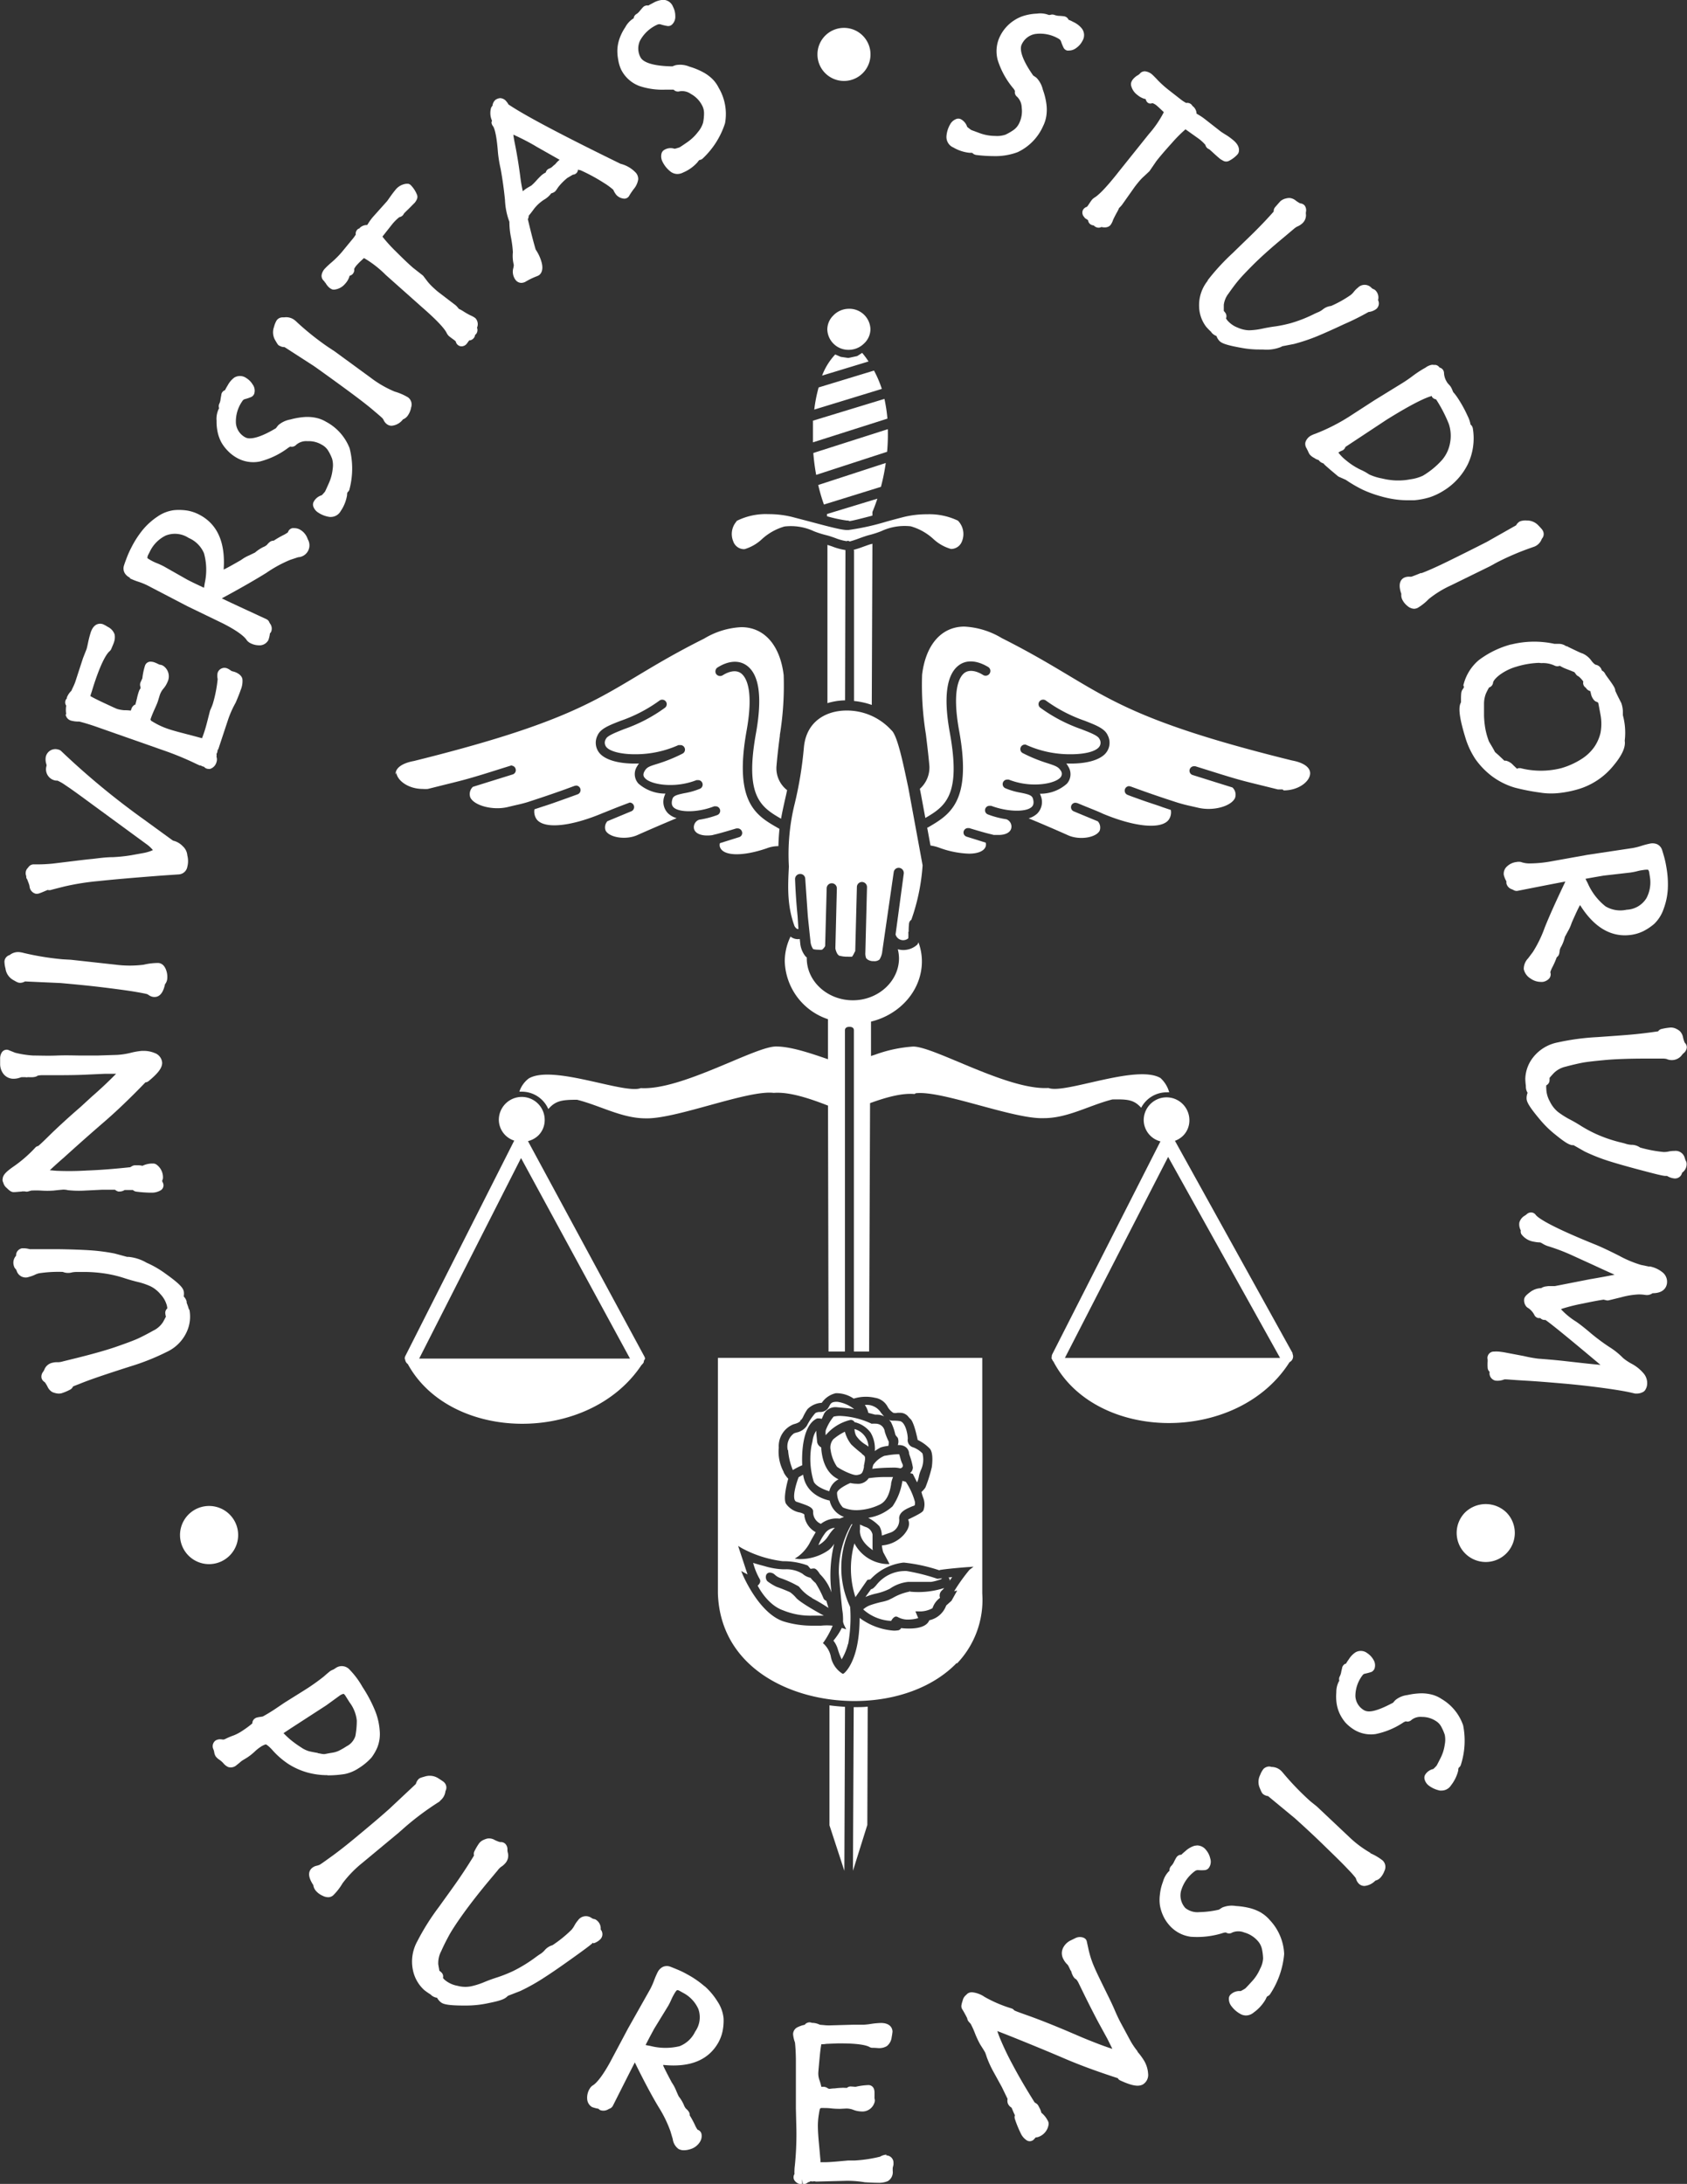 <svg id="Capa_1" data-name="Capa 1" xmlns="http://www.w3.org/2000/svg" viewBox="0 0 265.21 343.17"><rect x="0" y="0" width="265.21" height="343.17" fill="#333333" stroke="none"/><defs><style>.cls-1{fill:#fff;fill-rule:evenodd;}</style></defs><title>lodo-udep-white</title><path class="cls-1" d="M133.05,12.75a4.17,4.17,0,1,0-4.17-4.17,4.17,4.17,0,0,0,4.17,4.17" transform="translate(-0.37 -0.03)"/><path class="cls-1" d="M230.71,237.67a4.57,4.57,0,1,0,6.46,0,4.67,4.67,0,0,0-6.46,0" transform="translate(-0.37 -0.03)"/><path class="cls-1" d="M37.81,241.24a4.57,4.57,0,1,0-4.57,4.57,4.58,4.58,0,0,0,4.57-4.57" transform="translate(-0.37 -0.03)"/><path class="cls-1" d="M227,267a5,5,0,0,0-1.5-.68,6.54,6.54,0,0,0-1.72-.21h0a10.89,10.89,0,0,0-2.15.27,3.67,3.67,0,0,0-1.88.78,4.28,4.28,0,0,0-.37.42c-3.17,1.69-4.12,1.49-4.69,1.11a2.69,2.69,0,0,1-1.24-2.12,5.35,5.35,0,0,1,1.11-3.28.59.59,0,0,1,.41-.27,9,9,0,0,0,1-.27,1,1,0,0,0,.47-.48,1.62,1.62,0,0,0-.17-1.46,3,3,0,0,0-.94-1,1.66,1.66,0,0,0-1.85-.15,3.5,3.5,0,0,0-1.05,1.08l-.19.27a4.12,4.12,0,0,0-.27.45l-.1,0a.94.94,0,0,0-.5.6c0,.11-.09.36-.16.74a2.28,2.28,0,0,1-.2.61.9.9,0,0,0-.1.68.64.64,0,0,0,0,.07l-.06.08a3.6,3.6,0,0,0-.4,1.71,7.44,7.44,0,0,0,.07,1.88,5.87,5.87,0,0,0,.49,1.54,6.54,6.54,0,0,0,.84,1.3,6.31,6.31,0,0,0,1.16,1,5.07,5.07,0,0,0,3.62.84,12.24,12.24,0,0,0,4.43-1.87l.3-.13a.91.91,0,0,0,.92-.23,2.27,2.27,0,0,1,1.62-.46,3.93,3.93,0,0,1,2.2.64,2.35,2.35,0,0,1,.87.94,7.73,7.73,0,0,1,.53,1.23,3.94,3.94,0,0,1,0,1.52,6.67,6.67,0,0,1-.67,2.14c-.35.69-.56,1.1-.61,1.18a7.32,7.32,0,0,1-.52.53,2,2,0,0,0-1.25.85.94.94,0,0,0-.12.78,1.79,1.79,0,0,0,.69,1,4.32,4.32,0,0,0,1.72.76l.26,0a1.77,1.77,0,0,0,1.49-.83,6.11,6.11,0,0,0,1.13-2.33c0-.35.08-.45.11-.46a.87.87,0,0,0,.32-.49,12.41,12.41,0,0,0,.34-6.13A7.69,7.69,0,0,0,227,267" transform="translate(-0.37 -0.03)"/><path class="cls-1" d="M215.85,291.2a16.89,16.89,0,0,1-3.41-2.55l-5.06-4.77-1-.8a43.63,43.63,0,0,1-4.22-4.36c-.2-.24-.32-.37-.34-.39a2.19,2.19,0,0,0-1.46-.65h-.1a1.23,1.23,0,0,0-.42-.07,1.35,1.35,0,0,0-.83.37,3.42,3.42,0,0,0-.53.95,2.41,2.41,0,0,0-.09,2c.28.67.34.81.53,1a1.6,1.6,0,0,0,.8.33l4.2,3.47q2.72,2.44,5,4.68c1.54,1.49,2.68,2.61,3.4,3.39a15.45,15.45,0,0,1,1.12,1.25.84.84,0,0,1,.13.27,1.7,1.7,0,0,0,.46.74,1.25,1.25,0,0,0,.86.32,2.76,2.76,0,0,0,1.7-.84,1.61,1.61,0,0,0,.86-.54,3.23,3.23,0,0,0,.57-1,1.39,1.39,0,0,0-.28-1.62,8.61,8.61,0,0,0-2-1.17" transform="translate(-0.37 -0.03)"/><path class="cls-1" d="M198.69,300.61a7.33,7.33,0,0,0-1.71-.72,12,12,0,0,0-2.31-.36,3.88,3.88,0,0,0-2.15.24c-.19.12-.36.22-.51.33a15,15,0,0,1-3.07.39,3.07,3.07,0,0,1-2.23-.65,2.94,2.94,0,0,1-.68-2.64,5.84,5.84,0,0,1,2.16-3.13.78.78,0,0,1,.55-.18h0a7,7,0,0,0,1.06,0,.9.9,0,0,0,.59-.33,1.65,1.65,0,0,0,.24-1.5,3.09,3.09,0,0,0-.65-1.32,1.81,1.81,0,0,0-1.41-.73l-.4.05a3.71,3.71,0,0,0-1.39.79l-.27.23a5.49,5.49,0,0,0-.43.4h-.15a.94.94,0,0,0-.63.43,8.09,8.09,0,0,0-.39.73,2.2,2.2,0,0,1-.41.59,1,1,0,0,0-.28.63V294l-.1.08a3.77,3.77,0,0,0-.92,1.63,7.75,7.75,0,0,0-.48,2,6.2,6.2,0,0,0,0,1.72,6.46,6.46,0,0,0,.49,1.59,5.92,5.92,0,0,0,.88,1.4,5.4,5.4,0,0,0,3.47,1.94,13.44,13.44,0,0,0,5.16-.62,1.65,1.65,0,0,1,.38-.05.9.9,0,0,0,1,0,2.49,2.49,0,0,1,1.88,0,4.39,4.39,0,0,1,2.14,1.35,2.78,2.78,0,0,1,.64,1.27,8.17,8.17,0,0,1,.18,1.46,3.89,3.89,0,0,1-.46,1.6,6.93,6.93,0,0,1-1.35,2.06c-.57.63-.92,1-1,1.06a6.48,6.48,0,0,1-.72.41,2,2,0,0,0-1.53.5.89.89,0,0,0-.32.72,1.84,1.84,0,0,0,.41,1.16,4.38,4.38,0,0,0,1.53,1.28,1.86,1.86,0,0,0,.75.17,1.91,1.91,0,0,0,1.23-.48,6.51,6.51,0,0,0,1.86-2.06c.16-.37.24-.47.28-.47a1,1,0,0,0,.46-.4,13.51,13.51,0,0,0,2.17-6.25,8.26,8.26,0,0,0-2.24-5.31,5.54,5.54,0,0,0-1.34-1.15" transform="translate(-0.37 -0.03)"/><path class="cls-1" d="M179.21,322.37a11.64,11.64,0,0,1-1.14-1.68L176.62,318q-.47-.85-1.08-2.28c-.43-1-1-2.12-1.65-3.45s-1.17-2.38-1.59-3.38a14.87,14.87,0,0,1-.84-2.71l-.24-1.09c-.15-.72-1.2-.83-1.78-.52l-.76.37a2.6,2.6,0,0,0-1.21,1.22,1.92,1.92,0,0,0,.08,1.73,2.91,2.91,0,0,0,.62.83,1.06,1.06,0,0,1,.17.25c.11.21.19.37.23.47a.84.84,0,0,0,.19.31l.05.18a3,3,0,0,0,.22.54,1.43,1.43,0,0,0,.32.44c.09.08.08.09.19.12a2.37,2.37,0,0,1,.38.58l1.08,2.21q1.27,2.55,2.08,4.06l1.38,2.52.77,1.55-.08,0c-1-.33-1.81-.63-2.55-.92s-1.5-.59-2.23-.9l-2.22-.95c-2.37-1-4.44-1.82-6.13-2.42-1.36-.48-2-.72-2.2-.83a.87.87,0,0,0-.47-.32,20.63,20.63,0,0,1-4.2-1.8,4.22,4.22,0,0,0-2-.73,1.34,1.34,0,0,0-.45.09.92.92,0,0,0-.31.2l-.27.26a1.42,1.42,0,0,0-.39.69l-.06.19a3.86,3.86,0,0,0-.16.65.94.94,0,0,0,.14.61c.16.24.34.57.57,1s.21.44.21.44h0a1,1,0,0,0,.22.48l.32.36a12.8,12.8,0,0,1,.63,1.37,14.61,14.61,0,0,0,.85,1.84l.22.35.16.25c.19.3.32.52.4.66a7.35,7.35,0,0,1,.26.74,16.26,16.26,0,0,0,1.11,2.41l1.27,2.31.9,1.86a1.39,1.39,0,0,0,0,.57.88.88,0,0,0,.1.27,1.38,1.38,0,0,0,.53.54c.1.25.22.52.35.83.07.14.13.26.17.36a.92.92,0,0,0,0,.59,17.19,17.19,0,0,0,.89,2.19,2.65,2.65,0,0,0,1,1.18.88.88,0,0,0,.44.12.9.9,0,0,0,.69-.32l.25-.28a1.42,1.42,0,0,0,.59-.14,2.43,2.43,0,0,0,1.44-1.91.94.94,0,0,0-.1-.52l-.1-.18a3.82,3.82,0,0,0-.79-1l-.16-.14a2.56,2.56,0,0,0-.29-.76l-.18-.34a.94.94,0,0,0-.3-.33l-.28-.18c-1.35-2.15-2.51-4.13-3.45-5.91a43.86,43.86,0,0,1-2.05-4.3c-.15-.39-.27-.7-.36-1,.61.24,1.5.58,2.79,1.1,2.75,1.11,5.33,2.17,7.73,3.2s5.16,2.05,8.41,3.1a.87.87,0,0,0,.41.37c1.8.83,2.82,1,3.52.63a1.75,1.75,0,0,0,.84-1.73,4.57,4.57,0,0,0-.59-1.95,10.38,10.38,0,0,0-1.1-1.5" transform="translate(-0.37 -0.03)"/><path class="cls-1" d="M139.72,338.6a2.23,2.23,0,0,0-1,.32,21.81,21.81,0,0,1-4,.6h-.37l-.65,0-1.45.13c-1,.09-1.71.14-2.22.14h-.68c0-.11,0-.23,0-.37-.06-.6-.13-1.48-.24-2.62s-.15-1.94-.16-2.48a11,11,0,0,1,.15-2.06c.09-.61.17-.84.15-.85l.18-.14h.32c.34,0,.78,0,1.3.06s1,.07,1.4.07l1-.05a3.12,3.12,0,0,1,1,.18,3.76,3.76,0,0,0,1.26.28,2,2,0,0,0,2.14-1.41,1,1,0,0,0,0-.63,2.75,2.75,0,0,1,0-.34c0-.24,0-.43,0-.54a1.85,1.85,0,0,0-.09-.62.91.91,0,0,0-.93-.6,10.41,10.41,0,0,0-1.95.27l-.7-.05a.89.89,0,0,0-.66.21.36.36,0,0,1-.19,0l-.19,0a2.84,2.84,0,0,0-.45,0h0a9.86,9.86,0,0,0-1.09.09c-.41,0-.7.07-.89.07l-.21-.09a1.15,1.15,0,0,0-.79-.23h-.22a7,7,0,0,0-.28-1,3.23,3.23,0,0,1-.2-1.11c0-.19.07-.94.19-2.25s.21-1.9.29-2.33c.18,0,.44,0,.8-.06l1.76-.07h.55c3,0,4.1.35,4.47.57a.89.89,0,0,0,.39.12c.58,0,.93.05,1.07.05h0a2.34,2.34,0,0,0,1.25-.31,2.06,2.06,0,0,0,.77-1.42,8.44,8.44,0,0,0,.13-.86c0-.23-.1-1.36-1.83-1.36a12.39,12.39,0,0,0-1.58.15,9.69,9.69,0,0,1-1.1.12l-1.54,0-3.89.11a6.87,6.87,0,0,1-.88-.05l-.6-.05a2.78,2.78,0,0,0-1.23-.3H128a.88.88,0,0,0-.73,0,.8.8,0,0,0-.38.3,4.58,4.58,0,0,0-1.24.44,1.22,1.22,0,0,0-.6,1.07,5.22,5.22,0,0,0,.3,1.29c.08.77.13,1.67.14,2.72l0,5.24,0,2.39.08,3.35a48,48,0,0,1-.25,5.68,5.45,5.45,0,0,0-.05.61.49.49,0,0,0,0,.12,2.37,2.37,0,0,0,0,.48v.07a.92.92,0,0,0,0,1,1.46,1.46,0,0,0,1.2.62v-.82l.12.82a1.28,1.28,0,0,0,.81-.33.93.93,0,0,0,.4-.17,1,1,0,0,0,.58,0,1.12,1.12,0,0,0,.35.06l4.74-.12h.21a16.64,16.64,0,0,1,2.64.23c.86.05,1.5.08,2.06.08h0a3.56,3.56,0,0,0,1.56-.26,1.63,1.63,0,0,0,.77-1.62l0-.45.12-.51a.91.91,0,0,0,0-.23,1.14,1.14,0,0,0-1.13-1.23" transform="translate(-0.37 -0.03)"/><path class="cls-1" d="M111.14,312.15a15,15,0,0,0-2.71-1.87,13.46,13.46,0,0,0-1.63-.79c-.52-.22-.88-.36-1.07-.43a1.51,1.51,0,0,0-1.2.06,1.91,1.91,0,0,0-.76.78,13.38,13.38,0,0,0-.59,1.37,11.19,11.19,0,0,1-.59,1.32l-3.47,6.15-2.88,5.41c-1.46,2.63-2.34,3.39-2.73,3.6a1.58,1.58,0,0,0-.45.51,2.69,2.69,0,0,0-.38,1.6,1.57,1.57,0,0,0,.78,1.27,6.53,6.53,0,0,0,1,.26,1.09,1.09,0,0,0,.26.21,1.48,1.48,0,0,0,1.23-.1,1.55,1.55,0,0,1,.26-.13.94.94,0,0,0,.51-.45c1.81-3.59,2.91-5.77,3.45-6.81,1.47,3,2.73,5.34,3.73,7a19.35,19.35,0,0,1,1.86,3.79l.37,1.24a2.3,2.3,0,0,0,.91,1.57,1.78,1.78,0,0,0,.85.2,3.37,3.37,0,0,0,1-.17,2.64,2.64,0,0,0,1.55-1.2,1.74,1.74,0,0,0,.22-1.14.9.9,0,0,0-.63-.72,4.36,4.36,0,0,1-.41-.74,14,14,0,0,0-.82-1.51.93.93,0,0,0-.11-.51,2.12,2.12,0,0,0-.48-.55,1.92,1.92,0,0,1-.33-.58,5.91,5.91,0,0,0-.81-1.34c-.09-.19-.23-.49-.4-.9a6.53,6.53,0,0,0-.69-1.29c-.68-1.27-1.13-2.16-1.35-2.65a.49.49,0,0,0,0-.11c4.24.44,7.15-.77,8.7-3.57a6.37,6.37,0,0,0,.64-1.76,8.38,8.38,0,0,0,.15-2,5.75,5.75,0,0,0-.95-2.63,10.81,10.81,0,0,0-2-2.39m-1.51,7.11a4.56,4.56,0,0,1-2.46,2.3,9.52,9.52,0,0,1-4.62-.05c-.31-.05-.55-.1-.72-.14l.65-1.25.7-1.3,2.2-3.59a9.84,9.84,0,0,0,.52-1.05,8,8,0,0,1,.39-.76c.33-.6.51-.69.49-.67a.7.7,0,0,1,.35.09l.63.35a5.31,5.31,0,0,1,2.36,2.51,3.88,3.88,0,0,1-.49,3.56" transform="translate(-0.37 -0.03)"/><path class="cls-1" d="M93.65,305.38l.07,0a2.57,2.57,0,0,0,1.08-.68,1.14,1.14,0,0,0,0-1.48,1.61,1.61,0,0,0-.63-1.45.9.9,0,0,0-.5-.21,1.27,1.27,0,0,1-.35-.18,1.52,1.52,0,0,0-2.1.42,4.48,4.48,0,0,0-.58.86,3.73,3.73,0,0,1-.42.6,19.24,19.24,0,0,1-3,2.43,2.5,2.5,0,0,0-1.24.81,3.27,3.27,0,0,1-.83.67l-.4.28a23,23,0,0,1-3.65,2.27,21.68,21.68,0,0,1-2.49,1c-.66.21-1.38.46-2.14.78a11.83,11.83,0,0,1-2.06.65,4.66,4.66,0,0,1-2.11-.08,4.28,4.28,0,0,1-1.9-.84,2.25,2.25,0,0,1-.39-.39.89.89,0,0,0-.3-.92,2.77,2.77,0,0,0-.28-.23h0c0-.17-.09-.52-.16-1a4,4,0,0,1,.47-2.08c.44-1,.85-1.77,1.2-2.42s1-1.68,2-3.09,2.32-3.15,4.11-5.31l1.54-1.84a3,3,0,0,1,.52-.55,2.91,2.91,0,0,0,.66-.55,1.79,1.79,0,0,0,.45-1.64,1.93,1.93,0,0,1-.08-.48,1.23,1.23,0,0,0-.36-1,1,1,0,0,0-.78-.24l-.21-.06a6,6,0,0,1-.64-.27,1.75,1.75,0,0,0-1.1-.24,2.49,2.49,0,0,0-.59.19,1.81,1.81,0,0,0-.75.54,8.71,8.71,0,0,0-.74,1.25.92.92,0,0,0-.08.69c-.13.22-.32.53-.58.94-.55.89-1.15,1.79-1.79,2.73s-1.72,2.43-3.19,4.47a36.94,36.94,0,0,0-3.36,5.35,6.57,6.57,0,0,0-.68,4.55,5.8,5.8,0,0,0,1.79,3.12,10.21,10.21,0,0,0,1,.69.71.71,0,0,0,.15.15,1.82,1.82,0,0,0,.85.36,2.32,2.32,0,0,0,.56.68c.33.27.88.54,3.68.54h.38a16.37,16.37,0,0,0,3.46-.38c1.91-.38,2.52-.64,2.9-1l.19-.16,1.91-.74a31.13,31.13,0,0,0,3.59-2q1.65-1.05,4.13-2.82c2-1.42,3.2-2.31,3.57-2.64a.79.79,0,0,1,.14-.13" transform="translate(-0.37 -0.03)"/><path class="cls-1" d="M69.54,283a2.22,2.22,0,0,0,.86-1.53,1.13,1.13,0,0,0-.14-1.3c-.08-.1-.15-.18-.91-.66a2.51,2.51,0,0,0-2.08-.36c-.74.21-.87.25-1.07.41a1.68,1.68,0,0,0-.45.79l-4.18,3.92C59.63,286,57.77,287.53,56,289s-3.12,2.47-4,3.09c-1.16.85-1.43,1-1.47,1l-.31.1a1.65,1.65,0,0,0-.8.37c-.91.78-.25,2,.21,2.69a1.68,1.68,0,0,0,.44.94,3,3,0,0,0,1,.72,2,2,0,0,0,.87.24,1.18,1.18,0,0,0,.81-.3,9,9,0,0,0,1.47-1.89,18,18,0,0,1,3.13-3.22L63,288.05l1-.88a44.39,44.39,0,0,1,5.11-3.83l.45-.3" transform="translate(-0.37 -0.03)"/><path class="cls-1" d="M51.88,279a16.92,16.92,0,0,0,2.7-.21,6.23,6.23,0,0,0,2.17-.91,9.47,9.47,0,0,0,2-1.65,7.51,7.51,0,0,0,.94-1.62,5.71,5.71,0,0,0,.37-2.66,10.24,10.24,0,0,0-.78-3.24,21.56,21.56,0,0,0-1.93-3.61,13,13,0,0,0-2-2.69,1.65,1.65,0,0,0-2.25-.24l-.32.2a2.52,2.52,0,0,0-.52.26s-.38.3-1,.85a33,33,0,0,1-3.08,2.17l-3.07,1.92-1.63,1.1c-.71.46-1.33.83-1.82,1.09-1,.14-1,.18-1.15.26a.92.92,0,0,0-.47.81,6.13,6.13,0,0,1-.5.41c-.36.28-.72.53-1.06.75a7,7,0,0,1-1.37.73,11.43,11.43,0,0,0-1.42.61l-.22.05a4.66,4.66,0,0,0-.54-.05,1.47,1.47,0,0,0-.65.18,1.11,1.11,0,0,0-.36,1.4,2.2,2.2,0,0,1,.12.41,1.71,1.71,0,0,0,.24.7,2.33,2.33,0,0,0,.63.56,4,4,0,0,1,.57.51,2.08,2.08,0,0,0,.79.61,1.36,1.36,0,0,0,1.16-.2l.61-.49a3.5,3.5,0,0,1,.45-.36l.68-.41a8.59,8.59,0,0,0,1.27-1,6,6,0,0,1,.85-.68,2.85,2.85,0,0,1,.87-.43s.33.12,1,.86a12.83,12.83,0,0,0,2.54,2.22,11.17,11.17,0,0,0,2.89,1.31,11.73,11.73,0,0,0,3.26.45Zm-1.55-3.52c-.52-.09-1-.18-1.37-.27a4.27,4.27,0,0,1-1.23-.59A17.06,17.06,0,0,1,46,273.37c-.35-.3-.7-.63-1.06-1l1.1-.73L51.66,268l2.07-1.5a1.62,1.62,0,0,1,.66-.31,1.1,1.1,0,0,1,.31.35l.63,1a5.66,5.66,0,0,1,1.13,2.85,13.36,13.36,0,0,1-.22,2.42,2.73,2.73,0,0,1-1.38,1.62,12.55,12.55,0,0,1-1.19.69,3.93,3.93,0,0,1-1.11.33c-.46.07-.83.15-1.11.2s-.66-.07-1.12-.14" transform="translate(-0.37 -0.03)"/><path class="cls-1" d="M77.64,19.15a1,1,0,0,0,.23.7c.12.15.54.91.78,4.13a20.52,20.52,0,0,0,.43,2.61c.27,1.5.51,3.14.68,4.89a10.93,10.93,0,0,0,.69,3.4,12.36,12.36,0,0,0,.25,2.45A17.9,17.9,0,0,1,81,39.65a5.88,5.88,0,0,0,.14,2,2.15,2.15,0,0,1-.08.53,2.15,2.15,0,0,0,.37,1.85,1.16,1.16,0,0,0,.92.45,1.57,1.57,0,0,0,.6-.16,11.47,11.47,0,0,1,1.86-.9,1.59,1.59,0,0,0,.34-.18c.7-.58.46-1.63.36-2a6.61,6.61,0,0,0-.93-2c-.35-1.19-.76-2.79-1.23-4.77a1.15,1.15,0,0,0,.14-.55c.14-.15.35-.42.71-.9a5.85,5.85,0,0,1,1.17-1.23,5.17,5.17,0,0,1,.66-.46,3.65,3.65,0,0,0,1-.92,1.5,1.5,0,0,0,.61-.3,2.54,2.54,0,0,0,.33-.44l.18-.26A9,9,0,0,1,89.55,28l.69-.41.21-.12a.7.7,0,0,0,.36-.1.84.84,0,0,0,.43-.69,1.6,1.6,0,0,0,.39.1,28.45,28.45,0,0,1,3.69,2,10.21,10.21,0,0,1,1.47,1.08l.06.14a3.4,3.4,0,0,0,.39.63,1.8,1.8,0,0,0,1.06.59.88.88,0,0,0,1-.45c.1-.18.32-.52.67-1a3.09,3.09,0,0,0,.73-1.55,1.5,1.5,0,0,0-.33-1,4.91,4.91,0,0,0-2.44-1.45c-9.15-4.47-15.07-7.6-17.63-9.33A2,2,0,0,0,80,16a1.31,1.31,0,0,0-1-.55,1.51,1.51,0,0,0-.74.27,1.42,1.42,0,0,0-.47.94.85.85,0,0,0-.26.48,2.94,2.94,0,0,0,.17,1.82,1.6,1.6,0,0,0,0,.21M84.57,23l3.78,2.14a3.65,3.65,0,0,0-.68.68l-.24.19-.32.29a1.5,1.5,0,0,1-.38.21.87.87,0,0,0-.56.62h0a3.59,3.59,0,0,0-.61.39,11.45,11.45,0,0,0-.86.87,8.13,8.13,0,0,1-.79.79l-.41.24a5.43,5.43,0,0,0-.81.55l-.13.12h0a22.35,22.35,0,0,1-.4-2.32c-.23-1.76-.51-3.5-.85-5.18-.13-.64-.2-1.09-.24-1.4a36.33,36.33,0,0,1,3.5,1.8" transform="translate(-0.37 -0.03)"/><path class="cls-1" d="M51.51,44.42a2.86,2.86,0,0,0,.58.77,1.65,1.65,0,0,0,.55.33,1,1,0,0,0,.42,0,2.55,2.55,0,0,0,1.56-.89,3.08,3.08,0,0,0,.66-1.08c0-.15.09-.21.15-.22a.89.89,0,0,0,.54-.48.91.91,0,0,0,.08-.56,2.58,2.58,0,0,1,.48-.68,8.64,8.64,0,0,1,.62-.62l.41-.39.07,0A16.76,16.76,0,0,1,61,43.22l5.62,5c2.81,2.44,3.75,3.62,4,4.2a2.07,2.07,0,0,0,.28.38c.16.14.41.33.73.56a3.24,3.24,0,0,1,.39.32.94.94,0,0,0,.52.68.85.85,0,0,0,.38.09,1.06,1.06,0,0,0,.77-.34c.08-.09.19-.25.34-.45l.1-.14a.85.85,0,0,0,.35-.08A1,1,0,0,0,75,52.9l.06-.25a.64.64,0,0,0,.15-.13,1,1,0,0,0,.15-1,1.37,1.37,0,0,0-.26-1.5,3.44,3.44,0,0,0-.74-.42,10.33,10.33,0,0,1-1.13-.64,6,6,0,0,0-.74-.41A3.16,3.16,0,0,0,72,48L69.2,45.86q-.53-.45-.9-.81a8.94,8.94,0,0,1-.67-.72l-.7-.92a.85.85,0,0,0-.17-.16l-1.43-1.12c-.7-.6-1.63-1.49-2.76-2.62a23.51,23.51,0,0,1-2.08-2.3l1.5-1.9a7.39,7.39,0,0,1,1.16-1.16.93.93,0,0,0,.72-.56q.16-.18.69-.69c.4-.39.73-.74,1-1a2.21,2.21,0,0,0,.31-.48.93.93,0,0,0,.06-.78A4.59,4.59,0,0,0,65,29.18a.88.88,0,0,0-.43-.27,2.09,2.09,0,0,0-.35,0,2.53,2.53,0,0,0-1.72,1c-.21.25-.46.58-.76,1s-.41.59-.52.73L59,34.12a8.05,8.05,0,0,0-.73,1l-.18.27-.13,0a1.58,1.58,0,0,0-1.06.48l-.07.09-.09,0a.9.9,0,0,0-.44.93,6,6,0,0,1-.63.85L54.1,39.65a15.09,15.09,0,0,1-1.6,1.6,13.89,13.89,0,0,0-1.07,1,2,2,0,0,0-.5,1,1.06,1.06,0,0,0,.35.91,1.36,1.36,0,0,1,.23.34" transform="translate(-0.37 -0.03)"/><path class="cls-1" d="M44.25,54.32a1.48,1.48,0,0,0,.85.25l4.65,3q3,2.13,5.64,4.08t3.84,3c1.07.89,1.27,1.11,1.28,1.12a1.27,1.27,0,0,1,.17.27,1.66,1.66,0,0,0,.55.67,1.22,1.22,0,0,0,.72.22,2.51,2.51,0,0,0,1.77-1,1.65,1.65,0,0,0,.79-.65A3.11,3.11,0,0,0,65,64.06a1.4,1.4,0,0,0-.47-1.58,8.82,8.82,0,0,0-2.12-.92,17,17,0,0,1-3.74-2.16l-5.68-4.15-1.06-.7A43.27,43.27,0,0,1,47.1,50.7a3.93,3.93,0,0,0-.39-.35,2.14,2.14,0,0,0-1.66-.45l-.27,0a1.13,1.13,0,0,0-.93.49,3.86,3.86,0,0,0-.4,1,2.46,2.46,0,0,0,.16,2.06c.36.61.44.76.64.9" transform="translate(-0.37 -0.03)"/><path class="cls-1" d="M34.42,66.05A7.8,7.8,0,0,0,34.6,68a6.1,6.1,0,0,0,.58,1.56,6.51,6.51,0,0,0,1,1.31,6,6,0,0,0,1.25,1,5.23,5.23,0,0,0,3.79.68,12.62,12.62,0,0,0,4.51-2.19L46,70.2a.94.94,0,0,0,.93-.27,2.37,2.37,0,0,1,1.68-.58h.24a4,4,0,0,1,2.12.57,2.58,2.58,0,0,1,1,.94,7.21,7.21,0,0,1,.61,1.26,3.76,3.76,0,0,1,.09,1.59A7.22,7.22,0,0,1,52.05,76c-.33.74-.53,1.18-.58,1.27a6.35,6.35,0,0,1-.52.58,2.07,2.07,0,0,0-1.25,1,.93.93,0,0,0-.07.78,1.84,1.84,0,0,0,.76.94,4.3,4.3,0,0,0,1.81.69h.17a1.78,1.78,0,0,0,1.56-.92,6.17,6.17,0,0,0,1-2.49c0-.36.07-.48.1-.49a.82.82,0,0,0,.3-.52,12.8,12.8,0,0,0,0-6.38,8,8,0,0,0-3.71-4.16,5.08,5.08,0,0,0-1.6-.62,6.64,6.64,0,0,0-1.79-.12,11.56,11.56,0,0,0-2.22.39,3.89,3.89,0,0,0-1.9.9c-.13.17-.26.32-.35.46-2.19,1.32-3.44,1.6-4.11,1.6h0a1.43,1.43,0,0,1-.76-.18,2.8,2.8,0,0,1-1.43-2.17,5.52,5.52,0,0,1,1-3.49.66.66,0,0,1,.43-.33,6.91,6.91,0,0,0,1-.34.94.94,0,0,0,.45-.51,1.64,1.64,0,0,0-.26-1.46,3,3,0,0,0-1-1,1.71,1.71,0,0,0-1.89-.06,3.67,3.67,0,0,0-1,1.17l-.18.3c-.09.16-.18.32-.26.49l-.12.06a.87.87,0,0,0-.46.61c0,.11-.07.37-.13.78a2,2,0,0,1-.18.66.92.92,0,0,0-.06.69l0,.09-.06.09a3.71,3.71,0,0,0-.33,1.79" transform="translate(-0.37 -0.03)"/><path class="cls-1" d="M20.79,90.91a10.62,10.62,0,0,0,1.39.55,10.49,10.49,0,0,1,1.35.55l6.34,3.3L35.43,98c2.71,1.38,3.51,2.25,3.74,2.64a1.66,1.66,0,0,0,.52.43,3,3,0,0,0,1.32.36l.32,0a1.59,1.59,0,0,0,1.22-.8,4.08,4.08,0,0,0,.25-1.06,1.18,1.18,0,0,0,.2-.28,1.3,1.3,0,0,0-.14-1.22,1.82,1.82,0,0,1-.16-.28.88.88,0,0,0-.46-.47c-3.75-1.74-6-2.77-7-3.27,2.94-1.58,5.29-2.94,7-4A20,20,0,0,1,46,88l1.24-.41a1.87,1.87,0,0,0,1.51-2.83,2.64,2.64,0,0,0-1.26-1.53,1.79,1.79,0,0,0-.83-.21,1.75,1.75,0,0,0-.32,0,.91.91,0,0,0-.7.65,4.19,4.19,0,0,1-.74.45,15.28,15.28,0,0,0-1.5.87,1,1,0,0,0-.53.14,2.46,2.46,0,0,0-.51.49,1.71,1.71,0,0,1-.58.36,6,6,0,0,0-1.31.87l-.91.44a6.16,6.16,0,0,0-1.28.73c-1.27.73-2.16,1.23-2.63,1.45l-.12.06c.3-4.29-1-7.2-3.91-8.67a6.36,6.36,0,0,0-1.8-.6,8.59,8.59,0,0,0-2.05-.07,5.81,5.81,0,0,0-2.62,1,10.81,10.81,0,0,0-2.35,2.11,15.53,15.53,0,0,0-1.8,2.8,15,15,0,0,0-.74,1.67c-.2.53-.33.89-.39,1.1a1.46,1.46,0,0,0,.1,1.2,1.85,1.85,0,0,0,.82.73m2.83-3.49.33-.65a5.4,5.4,0,0,1,2.46-2.47,3.92,3.92,0,0,1,3.62.37,4.55,4.55,0,0,1,2.41,2.41,9.68,9.68,0,0,1,.12,4.68c-.05.32-.09.57-.12.74l-1.29-.61c-.34-.16-.81-.39-1.35-.67l-3.7-2.1c-.45-.22-.81-.39-1.08-.49a7.92,7.92,0,0,1-.78-.36,6.49,6.49,0,0,1-.69-.42h0a.79.79,0,0,1,.08-.43" transform="translate(-0.37 -0.03)"/><path class="cls-1" d="M10.69,112.32a1.19,1.19,0,0,0,.8.93,4.31,4.31,0,0,0,1.33.16c.76.19,1.63.45,2.64.8l10.45,3.67a47.46,47.46,0,0,1,5.31,2.18c.3.14.49.23.56.25l.13,0a2.91,2.91,0,0,0,.43.19l.09,0a.91.91,0,0,0,.72.35.73.73,0,0,0,.25,0,1.52,1.52,0,0,0,1-1.05,1.27,1.27,0,0,0,0-.86,1,1,0,0,0,0-.44,1.06,1.06,0,0,0,.17-.59.78.78,0,0,0,.16-.28l1.51-4.56a15.91,15.91,0,0,1,1.18-2.63c.38-.89.64-1.54.79-2a3.55,3.55,0,0,0,.28-1.56c0-.4-.3-.94-1.26-1.28l-.44-.12-.45-.3-.2-.1a1.13,1.13,0,0,0-1.55.65,2.17,2.17,0,0,0,0,1,20.58,20.58,0,0,1-.77,3.91c-.07.2-.13.36-.17.45l-.26.6L33,113.22c-.25,1-.46,1.68-.63,2.16l-.24.65-.37-.1-2.57-.68c-1.09-.28-1.89-.51-2.41-.69a11.67,11.67,0,0,1-1.91-.84c-.56-.31-.74-.45-.75-.43a1.81,1.81,0,0,1-.09-.23l.07-.2c.12-.34.3-.79.54-1.32s.45-1,.55-1.31l.28-.92a3.15,3.15,0,0,1,.53-1,3.89,3.89,0,0,0,.7-1.11,2,2,0,0,0-.62-2.51,1.11,1.11,0,0,0-.59-.21,1.8,1.8,0,0,1-.31-.14c-.22-.1-.39-.18-.51-.22A1.93,1.93,0,0,0,24,104h0a.92.92,0,0,0-.85.68,10,10,0,0,0-.4,1.94l-.3.65a1,1,0,0,0,0,.69.43.43,0,0,1,0,.2s0,.1-.08.17-.16.34-.19.41a10.17,10.17,0,0,0-.29,1.07c-.1.4-.17.69-.23.88l.14,0a.62.62,0,0,0-.26.09,1.13,1.13,0,0,0-.53.7l-.08.21a7.63,7.63,0,0,0-1.05-.06,5.1,5.1,0,0,1-1.09-.2c-.18-.06-.87-.38-2.07-.94s-1.74-.85-2.13-1.07c0-.18.12-.44.23-.8.2-.66.38-1.23.54-1.69,1.13-3.29,1.89-4.28,2.24-4.57a1,1,0,0,0,.25-.33c.25-.59.4-.94.41-1a2.46,2.46,0,0,0,.13-1.3,2.08,2.08,0,0,0-1.08-1.2,5,5,0,0,0-.77-.42,1.55,1.55,0,0,0-.43-.07c-.46,0-1.09.23-1.47,1.34a15.17,15.17,0,0,0-.41,1.56c-.11.54-.2.93-.25,1.08l-.57,1.45-1.19,3.66a8,8,0,0,1-.38.9c-.11.23-.19.41-.25.55a2.83,2.83,0,0,0-.71,1.06l0,.13a.89.89,0,0,0-.1,1.14,4.07,4.07,0,0,0,0,1.33" transform="translate(-0.37 -0.03)"/><path class="cls-1" d="M4.61,138.12l.27.71a2.42,2.42,0,0,1,.14.5A1.29,1.29,0,0,0,6,140.47l.19,0c.2,0,.28,0,1.65-.59l.06,0a1,1,0,0,0,.46,0c.14-.05.85-.23,2.12-.55a39.42,39.42,0,0,1,5.34-.85c2.23-.24,5.42-.52,10-.87l2.64-.18a1.45,1.45,0,0,0,1.36-1.2,3.57,3.57,0,0,0,0-1.78A2.16,2.16,0,0,0,29.1,133a3,3,0,0,0-1.54-.88l-4.65-3.38A120,120,0,0,1,10,118.06a.87.87,0,0,0-.44-.24,1.54,1.54,0,0,0-2,1.18,2.4,2.4,0,0,0,.1,1.12.56.56,0,0,1,0,.34,1.79,1.79,0,0,0,1.51,2.23l.23,0a6.78,6.78,0,0,1,1.22.7c.77.51,1.93,1.33,3.47,2.47l9.26,6.78a5.22,5.22,0,0,1,1,.9l.06.07-.36.15a6.63,6.63,0,0,1-1.19.32l-1.88.34a24.61,24.61,0,0,1-2.88.3c-1,0-2.05.14-3.14.27-.76.07-1.71.18-2.84.32l-3.45.42a24.59,24.59,0,0,1-3,.12,1,1,0,0,0-.75.34l-.32.39a1.2,1.2,0,0,0-.1,1.12,1.07,1.07,0,0,0,.05.4" transform="translate(-0.37 -0.03)"/><path class="cls-1" d="M2.41,154c.63.36.77.45,1.12.47a1.6,1.6,0,0,0,.77-.22l5.58.25c2.48.22,4.83.45,7,.72s3.86.5,4.88.68c1.4.24,1.68.33,1.7.33a1.53,1.53,0,0,1,.28.15,1.57,1.57,0,0,0,.82.31h.11c1.09,0,1.48-1.24,1.64-2a1.61,1.61,0,0,0,.36-1,3.06,3.06,0,0,0-.17-1.19c-.3-.88-.82-1.11-1.2-1.15a9.5,9.5,0,0,0-2.34.27,17.51,17.51,0,0,1-4.37,0l-7.09-.78-1.28-.07a43.73,43.73,0,0,1-6.14-1,3.54,3.54,0,0,0-.53-.11,2.12,2.12,0,0,0-1.66.44,1.13,1.13,0,0,0-.82,1,4.32,4.32,0,0,0,.16,1.1A2.42,2.42,0,0,0,2.41,154" transform="translate(-0.37 -0.03)"/><path class="cls-1" d="M3.8,187.24h.49a.87.87,0,0,0,.53,0l.46-.13a14.06,14.06,0,0,1,1.52,0,14,14,0,0,0,2,0l.71-.08.78-.07c.14,0,.4,0,.78.09a16.31,16.31,0,0,0,2.66.06l2.64-.13h2.08a1.43,1.43,0,0,0,.51.28l.27,0a1.44,1.44,0,0,0,.73-.24l.9,0h.4a1,1,0,0,0,.54.26,20.84,20.84,0,0,0,2.16.16h.21a2.72,2.72,0,0,0,1.51-.4.92.92,0,0,0,.32-1.11l-.15-.34a1.11,1.11,0,0,0,.14-.6A2.45,2.45,0,0,0,24.93,183a.91.91,0,0,0-.52-.14h-.2a3.76,3.76,0,0,0-1.25.27l-.2.09a2.85,2.85,0,0,0-.81-.08h-.39a.94.94,0,0,0-.43.13l-.29.17c-2.51.27-4.81.45-6.84.52A46,46,0,0,1,9.2,184l-1-.09c.49-.45,1.2-1.11,2.23-2q3.31-3,6.29-5.57c1.95-1.68,4.14-3.77,6.51-6.23a.92.92,0,0,0,.5-.2c1.54-1.27,2.15-2.1,2.13-2.91a1.76,1.76,0,0,0-1.19-1.51,4.43,4.43,0,0,0-1.79-.33h-.23a11.48,11.48,0,0,0-1.84.33,11.91,11.91,0,0,1-2,.3l-3.11.1c-.64,0-1.49,0-2.53,0s-2.35-.06-3.84,0-2.69,0-3.76,0a15.58,15.58,0,0,1-2.82-.44L1.63,165a.91.91,0,0,0-1,.44,1.77,1.77,0,0,0-.24.93l0,.42,0,.43a2.56,2.56,0,0,0,.57,1.62,2,2,0,0,0,1.59.7h0a3,3,0,0,0,1-.19.87.87,0,0,1,.3-.06h.51a.82.82,0,0,0,.38,0l.17,0a4.18,4.18,0,0,0,.61,0,1.72,1.72,0,0,0,.52-.1c.12-.05.11,0,.2-.12a3.08,3.08,0,0,1,.68-.09H9.41q2.85,0,4.59-.09l2.87-.13h1.76l-.07.06c-.72.73-1.37,1.36-1.95,1.9s-1.19,1.09-1.8,1.62L13,174c-2,1.73-3.59,3.2-4.89,4.47-1,1-1.51,1.45-1.72,1.63a.82.82,0,0,0-.49.28,20.72,20.72,0,0,1-3.47,3c-1.17.82-1.6,1.31-1.64,1.88a.87.87,0,0,0,0,.36c.07.2.12.32.12.32a1.55,1.55,0,0,0,.37.63l.24.22a2.92,2.92,0,0,0,.51.42.93.93,0,0,0,.59.14c.29,0,.67-.06,1.16-.08m18.31-3.14h0Z" transform="translate(-0.37 -0.03)"/><path class="cls-1" d="M30.08,205.82a10,10,0,0,0-.37-1.09.94.94,0,0,0,0-.2,1.76,1.76,0,0,0-.46-.78,2.36,2.36,0,0,0,0-.84c-.12-.44-.41-1-2.83-2.72a15.41,15.41,0,0,0-3-1.74,6.9,6.9,0,0,0-2.83-.92l-.24,0L18.39,197a30.62,30.62,0,0,0-3.94-.51c-1.27-.08-2.89-.14-4.85-.17-2.47,0-3.87,0-4.31,0l-.17,0-.07,0a3.67,3.67,0,0,0-.87-.14l-.36,0a1.19,1.19,0,0,0-.77.54,1.12,1.12,0,0,0-.15.63A1.61,1.61,0,0,0,2.57,199a.84.84,0,0,0,.27.44,1.27,1.27,0,0,1,.17.34,1.48,1.48,0,0,0,1.93.89,5.06,5.06,0,0,0,.94-.34,2.76,2.76,0,0,1,.66-.23,20.45,20.45,0,0,1,3.7-.21,2.25,2.25,0,0,0,1.44.08,3.84,3.84,0,0,1,.7-.07l.34,0h.5a22.16,22.16,0,0,1,4.11.32,18.68,18.68,0,0,1,2.53.63c.64.21,1.35.42,2.13.61a11.09,11.09,0,0,1,2,.67,4.78,4.78,0,0,1,1.6,1.26,4.19,4.19,0,0,1,1,1.74,2.37,2.37,0,0,1,.08.5.91.91,0,0,0-.29.92c0,.2.07.31.08.33s-.22.46-.46.89a3.75,3.75,0,0,1-1.54,1.35c-.91.51-1.69.91-2.33,1.21s-1.77.72-3.34,1.27-3.62,1.13-6.25,1.79l-2.27.56a2.89,2.89,0,0,1-.7.13H9.3a2.32,2.32,0,0,0-.61.07,1.74,1.74,0,0,0-1.31,1,1.68,1.68,0,0,1-.22.42,1.21,1.21,0,0,0-.26,1,1.05,1.05,0,0,0,.47.62,1,1,0,0,1,.14.16c.1.16.22.35.33.57a1.88,1.88,0,0,0,.73.84,2.63,2.63,0,0,0,.58.19,2,2,0,0,0,.48.06,1.61,1.61,0,0,0,.44-.06,7.79,7.79,0,0,0,1.3-.55.92.92,0,0,0,.47-.5c.22-.1.55-.23,1-.4.93-.38,1.92-.74,3-1.11s2.73-.92,5.06-1.66a36.49,36.49,0,0,0,5.69-2.27,6.38,6.38,0,0,0,3.15-3.18,5.7,5.7,0,0,0,.4-3.49" transform="translate(-0.37 -0.03)"/><path class="cls-1" d="M98,10.93a5.28,5.28,0,0,0,2.9,2.62,11.37,11.37,0,0,0,4,.57c.36,0,.74,0,1,0l.37,0a.92.92,0,0,0,.93.26,2.37,2.37,0,0,1,1.78.41,4.27,4.27,0,0,1,1.74,1.76,2.58,2.58,0,0,1,.33,1.34,7.55,7.55,0,0,1-.15,1.42,4,4,0,0,1-.78,1.43,7.41,7.41,0,0,1-1.74,1.66c-.68.47-1.09.74-1.19.79a6.9,6.9,0,0,1-.77.22,1.9,1.9,0,0,0-1.58.15.94.94,0,0,0-.48.62,1.86,1.86,0,0,0,.14,1.22A4.47,4.47,0,0,0,105.79,27a1.78,1.78,0,0,0,1.07.37,2,2,0,0,0,.9-.23A6.26,6.26,0,0,0,110,25.55c.23-.31.31-.39.36-.38a.92.92,0,0,0,.53-.28,13.06,13.06,0,0,0,3.46-5.49,8.08,8.08,0,0,0-1-5.58,5.16,5.16,0,0,0-1-1.39,6.52,6.52,0,0,0-1.48-1.07,11,11,0,0,0-2.12-.86,3.76,3.76,0,0,0-2.11-.24,4.67,4.67,0,0,0-.57.2c-3.74-.06-4.73-.9-5-1.41A2.91,2.91,0,0,1,101,6.39a5.79,5.79,0,0,1,2.74-2.5.75.75,0,0,1,.57,0,7.67,7.67,0,0,0,1,.23.88.88,0,0,0,.66-.19,1.67,1.67,0,0,0,.56-1.39,3,3,0,0,0-.34-1.41A1.7,1.7,0,0,0,104.64,0h0a3.59,3.59,0,0,0-1.52.45l-.3.16a4.91,4.91,0,0,0-.5.28h-.14a.89.89,0,0,0-.72.27c-.08.08-.26.29-.53.61a1.9,1.9,0,0,1-.51.47.89.89,0,0,0-.41.54.56.56,0,0,0,0,.12l-.1.05a3.64,3.64,0,0,0-1.24,1.36,7.78,7.78,0,0,0-.9,1.77,6.2,6.2,0,0,0-.34,1.66,7,7,0,0,0,.12,1.63A6,6,0,0,0,98,10.93" transform="translate(-0.37 -0.03)"/><path class="cls-1" d="M259.69,199.07l-1.35-.28a17.82,17.82,0,0,1-3.47-1.46c-1.65-.83-2.93-1.43-3.79-1.77-7.6-3.07-9-4.26-9.28-4.63a.92.92,0,0,0-.66-.38,1,1,0,0,0-.72.24,1.93,1.93,0,0,1-.38.28,1.84,1.84,0,0,0-.82,1.08,2,2,0,0,0,.23,1.22.87.87,0,0,0,.09.59,3,3,0,0,0,2,1.19,5,5,0,0,0,.75.1h.19a2.43,2.43,0,0,1,.38.19,3.91,3.91,0,0,0,.79.38,31.14,31.14,0,0,1,3.7,1.39l3.53,1.61c1.21.56,2.31,1.07,3.32,1.51q-1.63.33-3.93.72l-5.46,1.07-.48,0h-.56l-.5.07a1.82,1.82,0,0,0-.51.19l-.11.06A3,3,0,0,0,241,203c-.6.45-.87.69-1,1.06a1.52,1.52,0,0,0,.24,1.17,1,1,0,0,0,.38.34,2.91,2.91,0,0,1,1,1.16.88.88,0,0,0,.57.41,1.75,1.75,0,0,0,.32,0h0a.94.94,0,0,0,.63.3h.18c.47.3,2.27,1.69,8.66,7.06-.72-.06-1.67-.16-2.87-.29l-3.11-.35c-1.33-.14-2.62-.25-3.85-.34a21.46,21.46,0,0,1-2.23-.41l-2.95-.56c-.39-.07-.72-.11-1-.14a5.86,5.86,0,0,0-.73,0,1,1,0,0,0-1,.76.84.84,0,0,0,0,.47s0,.14,0,.3a7.62,7.62,0,0,0,0,1,.94.94,0,0,0,.2.54l.11.12a1.19,1.19,0,0,0,.9,1.37,2.74,2.74,0,0,0,1.28-.14.75.75,0,0,1,.37-.05c.28,0,1.32.1,3.1.2s3.69.26,5.8.44,4.25.42,6.26.69,3.58.53,4.57.76l.61.14.29,0a2.13,2.13,0,0,0,.9-.23.9.9,0,0,0,.42-.4,1.91,1.91,0,0,0,.22-.54,2.34,2.34,0,0,0-.46-1.94,6.41,6.41,0,0,0-1.92-1.57,8.05,8.05,0,0,1-1.35-.9,11.69,11.69,0,0,0-2.2-1.76,31.63,31.63,0,0,1-2.85-2.12c-1.17-1-1.95-1.58-2.35-1.85a11.44,11.44,0,0,1-2.37-1.95l.16-.07a27.45,27.45,0,0,1,3.24-.81c1.94-.41,2.87-.56,3.3-.62l.42.1a.81.81,0,0,0,.41,0l2-.49a12.29,12.29,0,0,1,2.69-.43c.49,0,.84.05,1.05.08a1.49,1.49,0,0,0,1.12-.27h0c1.68,0,2.12-.87,2.24-1.38a1.89,1.89,0,0,0-.69-1.92,4.54,4.54,0,0,0-2.05-.92" transform="translate(-0.37 -0.03)"/><path class="cls-1" d="M265.27,182.21a1.49,1.49,0,0,0-1.66-1.33,4.25,4.25,0,0,0-1,.11,3.59,3.59,0,0,1-.72.06,20.85,20.85,0,0,1-3.68-.7,2.35,2.35,0,0,0-1.4-.43,3.64,3.64,0,0,1-1-.21l-.46-.12a22.08,22.08,0,0,1-4-1.34A21.2,21.2,0,0,1,249,177c-.58-.37-1.22-.75-1.94-1.12a13.64,13.64,0,0,1-1.78-1.14,4.86,4.86,0,0,1-1.27-1.65,4.24,4.24,0,0,1-.55-2,2.6,2.6,0,0,1,0-.52.89.89,0,0,0,.51-.81,3.41,3.41,0,0,0,0-.35c.11-.14.33-.4.68-.77a3.84,3.84,0,0,1,1.85-1c1-.27,1.88-.47,2.58-.61s2-.28,3.6-.43,3.83-.23,6.59-.23l1.24,0,1.11,0a2.91,2.91,0,0,1,.74.06,2,2,0,0,0,2.37-.55,2.1,2.1,0,0,1,.31-.35,1.3,1.3,0,0,0,.51-.93,1,1,0,0,0-.31-.71,1,1,0,0,1-.09-.2,4.44,4.44,0,0,1-.19-.64,1.89,1.89,0,0,0-.51-1,2.56,2.56,0,0,0-.53-.34,1.89,1.89,0,0,0-.89-.22,9.09,9.09,0,0,0-1.41.22.88.88,0,0,0-.58.38l-1.07.15q-1.51.21-3.18.36c-1.11.1-2.91.23-5.38.4a37.74,37.74,0,0,0-6.15.83,6.47,6.47,0,0,0-3.87,2.35,5.7,5.7,0,0,0-1.23,3.32,9.19,9.19,0,0,0,.09,1.17,1,1,0,0,0,0,.21,1.82,1.82,0,0,0,.27.87,2.28,2.28,0,0,0-.16.84c0,.46.16,1.06,2.1,3.36a16.45,16.45,0,0,0,2.5,2.43c1.49,1.21,2.07,1.51,2.56,1.6l.23,0,1.76,1a29.13,29.13,0,0,0,3.74,1.48q1.84.58,4.73,1.35c2.33.61,3.75,1,4.24,1l.18,0,.05,0a2.65,2.65,0,0,0,1.2.4,1.14,1.14,0,0,0,1.16-.91,1.62,1.62,0,0,0,.71-1.41.93.93,0,0,0-.16-.51,1,1,0,0,1-.09-.38" transform="translate(-0.37 -0.03)"/><path class="cls-1" d="M244,135.42a19,19,0,0,1-2.95.28,4.1,4.1,0,0,1-1.58-.22,1.68,1.68,0,0,0-.67,0,2.59,2.59,0,0,0-1.5.68,1.53,1.53,0,0,0-.52,1.36,3.74,3.74,0,0,0,.41,1,1.71,1.71,0,0,0,0,.32,1.28,1.28,0,0,0,.84.92,1.92,1.92,0,0,1,.28.13.93.93,0,0,0,.65.12c3.84-.76,6.32-1.24,7.5-1.46-1.43,3-2.52,5.4-3.26,7.27a19.12,19.12,0,0,1-1.85,3.8l-.75,1a2.38,2.38,0,0,0-.68,1.7A2.31,2.31,0,0,0,241,153.8a2.76,2.76,0,0,0,1.55.52,2.07,2.07,0,0,0,.35,0,1.7,1.7,0,0,0,1-.52,1,1,0,0,0,.19-1,4.48,4.48,0,0,1,.32-.78,12.24,12.24,0,0,0,.69-1.57.93.93,0,0,0,.35-.43,2.62,2.62,0,0,0,.12-.69,2.1,2.1,0,0,1,.27-.62,6.24,6.24,0,0,0,.54-1.46l.47-.87a6.59,6.59,0,0,0,.6-1.34c.58-1.32,1-2.23,1.26-2.69l.06-.1c2.24,3.58,5,5.16,8.17,4.66a6.42,6.42,0,0,0,1.79-.57,8.59,8.59,0,0,0,1.69-1.13,5.93,5.93,0,0,0,1.49-2.37,10.66,10.66,0,0,0,.65-3.07,15,15,0,0,0-.19-3.28,16.18,16.18,0,0,0-.37-1.77q-.24-.84-.33-1.11a1.51,1.51,0,0,0-.78-.92,1.9,1.9,0,0,0-1.09-.11,12.81,12.81,0,0,0-1.44.38,10.18,10.18,0,0,1-1.4.34l-7,1.05Zm8.47,2.2,4.19-.48a10,10,0,0,0,1.15-.23,6.68,6.68,0,0,1,.84-.16,3.26,3.26,0,0,1,.58-.06c.14,0,.21,0,.22,0a.76.76,0,0,1,.18.37l.11.71a5.28,5.28,0,0,1-.54,3.4,3.83,3.83,0,0,1-3.11,1.81,4.56,4.56,0,0,1-3.32-.53,9.46,9.46,0,0,1-2.81-3.67c-.15-.28-.26-.5-.34-.66l1.39-.25,1.46-.25" transform="translate(-0.37 -0.03)"/><path class="cls-1" d="M238,101.27a14.68,14.68,0,0,0-5.15,2.49,7.37,7.37,0,0,0-2.37,3.74c-.05.17-.09.18,0,.36s0,.12,0,.24l-.2.3c-.18.26-.21.53-.23,1.25,0,.29,0,.54,0,.74-.41.71-.36,2.11.68,5.52a12.79,12.79,0,0,0,1.59,3.41,12.25,12.25,0,0,0,2.53,2.63,11.36,11.36,0,0,0,3.68,1.85,33,33,0,0,0,3.88.76,10.82,10.82,0,0,0,1.82.15,11.41,11.41,0,0,0,1.16-.06,17,17,0,0,0,3.16-.63,11.22,11.22,0,0,0,5.4-3.6c1.45-1.72,2-3,1.84-4a10.47,10.47,0,0,0-.29-4c0-.11,0-.33,0-.68a4.71,4.71,0,0,0-.25-1.24l-.48-.94c-.28-.57-.44-.93-.47-1,0-.31-.15-.62-.92-1.69-.34-.46-.55-.76-.64-.9a1.12,1.12,0,0,0-.55-.58h0a1.19,1.19,0,0,0-.89-.89c-.07,0-.31-.09-.7-.58a3.4,3.4,0,0,0-1.47-1.22c-.09,0-.52-.19-2.19-1-.16-.08-.17-.14-.35-.12a1.94,1.94,0,0,0-1.16-.38H245l-.26,0a15,15,0,0,0-6.83.11m4.77,2.92a4.29,4.29,0,0,1,2.15.42,1,1,0,0,0,.75,0,7.59,7.59,0,0,0,.76.39l1,.39.54.22.28.38a.8.8,0,0,0,.36.27,3.83,3.83,0,0,1,.76.83.83.83,0,0,0,0,.44.89.89,0,0,0,.4.53,1.08,1.08,0,0,0,.41.41,1,1,0,0,0,.29.12l.14.59a2.22,2.22,0,0,0,.44.82.89.89,0,0,0,.38.26,1,1,0,0,1,.28.15c.06.27.16.8.36,1.88a7.71,7.71,0,0,1,0,2.87,6.57,6.57,0,0,1-1,2.24,7.14,7.14,0,0,1-2,1.87,12.17,12.17,0,0,1-3.15,1.42,13,13,0,0,1-6.44,0l-.22,0a.43.43,0,0,0-.3.11l-.41-.39-.18-.17a2.28,2.28,0,0,0-1.12-.71.87.87,0,0,0-.28,0l-.93-.88q-.42-.36-.57-.51c-.09-.19-.22-.42-.38-.7l-.55-.93c-.07-.18-.16-.43-.26-.75a10.87,10.87,0,0,1-.38-1.69,14.59,14.59,0,0,1-.14-1.62c0-.52,0-1.16,0-1.91a4.52,4.52,0,0,1,.28-1.52,10,10,0,0,1,.51-1,.91.91,0,0,0,.63-.73c0-.15.17-.57,1-1.22a8.23,8.23,0,0,1,2.67-1.32,13.68,13.68,0,0,1,3.54-.6Z" transform="translate(-0.37 -0.03)"/><path class="cls-1" d="M223.77,90.06c-1.22.5-1.5.58-1.53.59a2,2,0,0,1-.31,0,1.8,1.8,0,0,0-.83.16c-1,.53-.69,1.83-.43,2.54a1.65,1.65,0,0,0,.2,1,3,3,0,0,0,.75.89,1.71,1.71,0,0,0,1.07.45,1.65,1.65,0,0,0,.53-.13,8.34,8.34,0,0,0,1.76-1.4A16.25,16.25,0,0,1,228.5,92l6.12-3,1.07-.59a42,42,0,0,1,5.45-2.33l.48-.17a2.07,2.07,0,0,0,1.14-1.22,1.09,1.09,0,0,0,.17-1.24c-.07-.15-.14-.26-.69-.83a2.44,2.44,0,0,0-1.84-.8h0a2.5,2.5,0,0,0-1.09.14,1.49,1.49,0,0,0-.59.61l-4.63,2.62q-3.18,1.62-6,3t-4.28,1.91" transform="translate(-0.37 -0.03)"/><path class="cls-1" d="M212.4,65.54a30.21,30.21,0,0,1-5.23,2.64,5.07,5.07,0,0,0-.69.29,1.84,1.84,0,0,0-.89,1.06,1.27,1.27,0,0,0,.22,1c0,.07.09.18.16.33a4,4,0,0,0,.27.55A2.27,2.27,0,0,0,207,72a2,2,0,0,0,.67.32,1.31,1.31,0,0,0,.65.49.42.42,0,0,0,.14.06c.08.14.13.18,1.07,1l1.12.94a.77.77,0,0,0,.21.14l1.08.48A21.28,21.28,0,0,0,214.64,77a18.31,18.31,0,0,0,2.75,1,16.28,16.28,0,0,0,2.71.55,14.35,14.35,0,0,0,1.58.09c.35,0,.69,0,1,0a12.21,12.21,0,0,0,2.42-.46,9.94,9.94,0,0,0,2.14-1A10.22,10.22,0,0,0,231.11,73a9.44,9.44,0,0,0,.8-5.65,1,1,0,0,0-.22-.48l-.14-.14a4.91,4.91,0,0,0-.45-1.32,19.57,19.57,0,0,0-1.39-2.57,10.05,10.05,0,0,0-.71-1l-.15-.16a2.54,2.54,0,0,1-.14-.31,3,3,0,0,0-.36-.69l-.29-.32a1.87,1.87,0,0,1-.25-.34,2.91,2.91,0,0,1-.43-1.39.91.91,0,0,0-.36-.69,1,1,0,0,0-.35-.16h0a.9.9,0,0,0-.57-.4.77.77,0,0,0-.3,0,.89.89,0,0,0-.46,0,2.35,2.35,0,0,0-.87.42A16.69,16.69,0,0,0,222.6,59a22.6,22.6,0,0,1-2.07,1.41l-4.08,2.51Zm13.08-3.25,0,.08a.91.91,0,0,0,.65.41,21.93,21.93,0,0,1,2,3.85,5.88,5.88,0,0,1,.2,3,5.59,5.59,0,0,1-1.27,2.69,12.88,12.88,0,0,1-3,2.46,6.75,6.75,0,0,1-2,.57,9.33,9.33,0,0,1-1.84.18h-.32a11.07,11.07,0,0,1-2.24-.31,8.67,8.67,0,0,1-2.05-.64,8.28,8.28,0,0,0-1.36-.75A10.82,10.82,0,0,1,212,72.38a6.81,6.81,0,0,1-1.23-1.24L211,71a3.27,3.27,0,0,1,.36-.17.89.89,0,0,0,.52-.57L218.33,66c4.51-2.81,6.39-3.56,7.15-3.75" transform="translate(-0.37 -0.03)"/><path class="cls-1" d="M190.26,44.11a6.1,6.1,0,0,0-1.38,4.09A5.43,5.43,0,0,0,190,51.39a10.16,10.16,0,0,0,.77.79.83.83,0,0,0,.12.17,1.83,1.83,0,0,0,.72.48,2.13,2.13,0,0,0,.39.69c.28.34.77.69,3.6,1.18a15,15,0,0,0,2.78.25h.53a6.12,6.12,0,0,0,2.84-.4l.19-.11,1.86-.36a29.42,29.42,0,0,0,3.62-1.21q1.69-.7,4.25-1.9a40,40,0,0,0,3.71-1.84l.14-.08h.06a2.51,2.51,0,0,0,1.13-.45,1.14,1.14,0,0,0,.3-1.41,1.57,1.57,0,0,0-.35-1.47,1,1,0,0,0-.45-.29.87.87,0,0,1-.27-.21,1.47,1.47,0,0,0-2.08,0,4,4,0,0,0-.68.69,2.68,2.68,0,0,1-.48.48,17.92,17.92,0,0,1-3.08,1.72,2.46,2.46,0,0,0-1.29.54,3.11,3.11,0,0,1-.85.48l-.42.19a21.61,21.61,0,0,1-3.7,1.47,20.82,20.82,0,0,1-2.44.52c-.64.08-1.34.2-2.09.36a11.27,11.27,0,0,1-2.1.26,4.65,4.65,0,0,1-1.78-.42,4,4,0,0,1-1.57-1.07,2.16,2.16,0,0,1-.27-.38.91.91,0,0,0-.15-.93,1.87,1.87,0,0,0-.2-.24c0-.17,0-.49,0-.95a3.58,3.58,0,0,1,.75-1.79q.85-1.22,1.5-2c.44-.54,1.25-1.4,2.35-2.5S200,39.15,202,37.49l1.7-1.43a3.44,3.44,0,0,1,.56-.41,2.65,2.65,0,0,0,.71-.41,1.74,1.74,0,0,0,.71-1.47,1.43,1.43,0,0,1,0-.46,1.24,1.24,0,0,0-.22-1,1,1,0,0,0-.67-.32l-.17-.08a6,6,0,0,1-.53-.35,1.76,1.76,0,0,0-1-.42,2.17,2.17,0,0,0-.58.08,2,2,0,0,0-.81.39c-.07.06-.37.4-.89,1a.92.92,0,0,0-.2.65c-.15.18-.37.42-.66.74-.65.72-1.35,1.44-2.09,2.19s-2,1.94-3.66,3.57a34.32,34.32,0,0,0-4,4.35" transform="translate(-0.37 -0.03)"/><path class="cls-1" d="M170.84,34.24l.45.3.13.08a1,1,0,0,0,.1.34.9.9,0,0,0,.56.45l.25.06.13.12a1.09,1.09,0,0,0,.62.22,1,1,0,0,0,.44-.11c.91.21,1.31-.15,1.46-.35a2.87,2.87,0,0,0,.37-.75c.11-.26.31-.65.57-1.13a5.39,5.39,0,0,0,.38-.76,4,4,0,0,0,.48-.52l2-2.83q.4-.52.75-.93a7.18,7.18,0,0,1,.67-.68L181,27a.65.65,0,0,0,.15-.18l1-1.46c.56-.72,1.38-1.68,2.44-2.85a21.83,21.83,0,0,1,2.15-2.16l1.94,1.38a6.53,6.53,0,0,1,1.19,1.07.93.93,0,0,0,.59.68c.13.1.37.32.72.64s.76.69,1.08.94l.48.27a1,1,0,0,0,.79,0,4.7,4.7,0,0,0,1.35-1,.94.94,0,0,0,.24-.45c.21-1-.76-1.74-1.09-2a9.19,9.19,0,0,0-1-.7c-.36-.22-.6-.38-.73-.47l-2.56-2a9,9,0,0,0-1-.67l-.27-.16,0-.12a1.55,1.55,0,0,0-.53-1l-.1-.07-.05-.09a.92.92,0,0,0-.94-.39,5.4,5.4,0,0,1-.87-.57l-1.91-1.49a16.35,16.35,0,0,1-1.65-1.48c-.55-.59-.9-.92-1-1a2.07,2.07,0,0,0-1-.43,1,1,0,0,0-.89.4,2,2,0,0,1-.32.23,2.67,2.67,0,0,0-.73.62,1.5,1.5,0,0,0-.29.56,1,1,0,0,0,0,.42,2.56,2.56,0,0,0,1,1.49,3.11,3.11,0,0,0,1.1.6c.15,0,.2.07.22.13a.83.83,0,0,0,.4.54.71.71,0,0,0,.62,0,2.07,2.07,0,0,1,.74.44c.13.11.34.3.64.59l.4.37,0,.07a16.78,16.78,0,0,1-2.34,3.41l-4.64,5.79c-2.25,2.88-3.36,3.86-3.9,4.18a1.85,1.85,0,0,0-.37.31c-.14.17-.31.42-.53.75a2.34,2.34,0,0,1-.29.39,1,1,0,0,0-.65.56,1,1,0,0,0,.33,1.14" transform="translate(-0.37 -0.03)"/><path class="cls-1" d="M150.15,23.15a6.38,6.38,0,0,0,2.61.89c.38,0,.5,0,.53.08a1,1,0,0,0,.54.26,22.69,22.69,0,0,0,2.73.18,10,10,0,0,0,3.79-.62,8.17,8.17,0,0,0,4-4.09,5.34,5.34,0,0,0,.52-1.67,6.61,6.61,0,0,0,0-1.83,10.54,10.54,0,0,0-.56-2.24,3.94,3.94,0,0,0-1-1.86,5.88,5.88,0,0,0-.51-.35c-2.17-3.08-2.06-4.39-1.8-4.9a2.87,2.87,0,0,1,2.13-1.63,5.73,5.73,0,0,1,3.67.75.79.79,0,0,1,.38.44,7,7,0,0,0,.41,1,.9.9,0,0,0,.53.41,2.08,2.08,0,0,0,.36,0,1.88,1.88,0,0,0,1.11-.42,3,3,0,0,0,.95-1.1,1.72,1.72,0,0,0-.08-1.92,3.65,3.65,0,0,0-1.26-1l-.31-.16a4,4,0,0,0-.53-.23l-.07-.13a.91.91,0,0,0-.64-.42,8.2,8.2,0,0,0-.82-.07,2.28,2.28,0,0,1-.68-.14,1,1,0,0,0-.7,0l-.1,0-.11,0a3.6,3.6,0,0,0-1.84-.21,8.17,8.17,0,0,0-2,.32,5.88,5.88,0,0,0-1.55.71,6.2,6.2,0,0,0-2.21,2.41,5.3,5.3,0,0,0-.41,3.9A13,13,0,0,0,159.74,14a2.92,2.92,0,0,1,.19.33.9.9,0,0,0,.34.91,2.44,2.44,0,0,1,.72,1.7,4.29,4.29,0,0,1-.4,2.46,2.74,2.74,0,0,1-.9,1.07,8.77,8.77,0,0,1-1.25.72,4.12,4.12,0,0,1-1.63.2h0a7.13,7.13,0,0,1-2.4-.43l-1.35-.5c-.11-.07-.32-.23-.64-.49a2.09,2.09,0,0,0-1-1.21.91.91,0,0,0-.79,0,1.83,1.83,0,0,0-.9.83,4.35,4.35,0,0,0-.57,1.88,1.8,1.8,0,0,0,1,1.7" transform="translate(-0.37 -0.03)"/><path class="cls-1" d="M131.42,49.55a3.44,3.44,0,0,1,2.4-1,3.31,3.31,0,0,1,3.39,3.2,3.09,3.09,0,0,1-1,2.25,3.42,3.42,0,0,1-2.4,1v0a3.31,3.31,0,0,1-3.38-3.2,3.09,3.09,0,0,1,1-2.25m-1.53,29.76a27.51,27.51,0,0,1-.9-3.07l10.62-3.46a32.32,32.32,0,0,1-.76,3.75Zm8.4-.92c-.24.72-.5,1.43-.78,2.09v.57c-1.63.43-3.22.84-3.62.86l-.17-.08-.2,0a21.9,21.9,0,0,1-3.15-.68v-.35Zm-9.62-3.74a32.33,32.33,0,0,1-.45-3.44l11.71-3.74a30.08,30.08,0,0,1-.11,3.55Zm3-18.92.85.37,1.2.18,1.4-.3.78-.5a13.17,13.17,0,0,1,1,1.35l-7.3,2.22a10.13,10.13,0,0,1,2.06-3.32M129,60.93l8.77-2.67A17.36,17.36,0,0,1,139,61.14l-10.62,3.25a22.55,22.55,0,0,1,.68-3.46m-.84,5.19,11.19-3.41a24.11,24.11,0,0,1,.47,3.1l-11.71,3.73c0-1.15,0-2.29,0-3.42m-12,15.77a10.17,10.17,0,0,1,5-1.07,15.37,15.37,0,0,1,3.65.42l2.68.7c3.26.87,5.33,1.42,6.1,1.37h.17A38.67,38.67,0,0,0,139.7,82c1-.28,2-.54,2.73-.73a15.25,15.25,0,0,1,3.69-.43,10.42,10.42,0,0,1,4.84,1,3,3,0,0,1,.65,3.22,1.83,1.83,0,0,1-1.74,1.23h0a6.79,6.79,0,0,1-2.76-1.56,8.84,8.84,0,0,0-3.57-2,8.66,8.66,0,0,0-4.62.76,15.45,15.45,0,0,1-2,.64c-.4.11-.88.28-1.36.45a15.85,15.85,0,0,1-1.59.53L133.7,85l-.26.06a7.92,7.92,0,0,1-1.77-.49c-.45-.16-.91-.32-1.34-.43a15.48,15.48,0,0,1-2-.63,8.52,8.52,0,0,0-4.63-.75,8.83,8.83,0,0,0-3.56,2,6.81,6.81,0,0,1-2.72,1.56h-.18a1.8,1.8,0,0,1-1.6-1.23,3,3,0,0,1,.52-3.13m27,64.51a7.24,7.24,0,0,1,0,1,1.24,1.24,0,0,1-2-.6l1.29-9.57a.82.82,0,0,0-.79-.91.79.79,0,0,0-.79.69l-1.79,12.37a3,3,0,0,1-.45,1.36,1.26,1.26,0,0,1-.91.25,1.63,1.63,0,0,1-1-.28.43.43,0,0,0-.17-.15,2,2,0,0,1-.14-.89l.26-10.31a.8.8,0,0,0-.79-.81h0a.8.8,0,0,0-.8.79l-.26,10.07-.13.23a3.34,3.34,0,0,1-.37.65,5.73,5.73,0,0,1-.63,0,4.84,4.84,0,0,1-1.45-.18.92.92,0,0,0-.19-.2,2.66,2.66,0,0,1-.35-.9.93.93,0,0,1,0-.13l.23-9.33a.8.8,0,1,0-1.6,0l-.24,9.06a1.58,1.58,0,0,1-.49.58,2,2,0,0,1-.54,0,3.34,3.34,0,0,1-.85-.09,2.46,2.46,0,0,1-.41-1.06l-.16-1.48c-.1-1-.2-1.89-.28-2.73l-.4-5.8a.78.78,0,0,0-.84-.74.8.8,0,0,0-.76.83c.08,2,.19,3.69.4,5.82l.13,2c-.27.07-.52-.3-.61-.44-1.14-3.11-1.08-5.94-.89-9.36a33.1,33.1,0,0,1,.94-10,59.82,59.82,0,0,0,1.42-8.75c.4-4.26,3.72-5.78,6.69-5.78a9.44,9.44,0,0,1,7.07,3.1c1,.81,2,6,2.65,9L145.41,136a32.07,32.07,0,0,1-1.77,8.56.81.81,0,0,0-.36.59,10.07,10.07,0,0,0-.06,1.3m-10-36.37a10.08,10.08,0,0,0-2.77.44l0-24.87c.27.09.54.17.83.28a9.42,9.42,0,0,0,2,.53.76.76,0,0,0,0,.19Zm1.34-23.65a15.42,15.42,0,0,0,1.52-.49c.43-.15.87-.32,1.21-.41a2,2,0,0,0,.23-.06l-.1,25.33a11.88,11.88,0,0,0-2.79-.62V86.6a.51.51,0,0,0-.06-.22m-72,35.36c-.09-1,1-1.79,2.87-2.13,21.85-5.42,27.72-8.94,35.17-13.41,2.82-1.69,6-3.6,10.45-5.82a12.42,12.42,0,0,1,5.85-1.8c3.6,0,6.09,2.82,6.66,7.53a48.47,48.47,0,0,1-.6,9.4v.14c-.21,1.6-.41,3.26-.54,4.9a4.35,4.35,0,0,0,1.68,3.64c-.12.58-.24,1.11-.36,1.62-.22,1-.42,1.88-.59,2.87-3.25-1.87-5.74-3.59-3.93-13.51,1-5.66.5-9.23-1.55-10.62-1.21-.82-2.83-.69-4.5.36a.69.69,0,0,0-.32.46.72.72,0,0,0,.09.56.77.77,0,0,0,1,.23c1.12-.71,2.16-.85,2.86-.37s2.16,2.28.92,9.12c-2,11.23,1.5,13.26,4.93,15.22l.25.15c-.08.79-.14,1.68-.17,2.71a5,5,0,0,0-1.86.35c-3.69,1.26-6.54,1.2-7.23,0a1,1,0,0,1-.1-.82l3-.94a.68.68,0,0,0,.46-.88.71.71,0,0,0-.67-.5l-.2,0c-2.36.71-3,.87-3.57,1l-.22.06c-1.61.22-2.73-.21-2.89-1.06a1.25,1.25,0,0,1,.81-1.36h0a14.78,14.78,0,0,0,2.87-.74.71.71,0,0,0-.25-1.37l-.25,0c-2.54,1-5.47,1-6.36.18-.12-.11-.48-.45-.19-1.36.16-.5.76-.65,1.91-.89a11.19,11.19,0,0,0,2.43-.7.71.71,0,0,0-.29-1.35l-.26,0a11.34,11.34,0,0,1-4.15.77c-1.83,0-3.46-.45-4-1.12-.19-.21-.35-.53,0-1.11s.74-.71,2-1.1a24.65,24.65,0,0,0,3.94-1.6.7.7,0,0,0,.31-.94.7.7,0,0,0-.64-.4l-.21,0-.1,0a16.54,16.54,0,0,1-6.87,1.44c-2,0-3.67-.39-4.34-1a1.08,1.08,0,0,1-.2-1.4c.22-.52,1.5-1,2.86-1.55a24.52,24.52,0,0,0,6.43-3.36.69.69,0,0,0,.27-.47.68.68,0,0,0-.14-.52.72.72,0,0,0-1-.13,23.19,23.19,0,0,1-6.09,3.17c-1.85.72-3.18,1.24-3.64,2.3a2.52,2.52,0,0,0,.52,3c1.07,1,3.27,1.52,6,1.41a2.69,2.69,0,0,0-.29.43,2.21,2.21,0,0,0,.2,2.73,6.34,6.34,0,0,0,4.24,1.57,1.79,1.79,0,0,0-.13.32,2.57,2.57,0,0,0,.57,2.81,3.28,3.28,0,0,0,1.33.73c-2.29.95-5.09,2.17-6.18,2.66-1.82.82-4.46.38-5-.73a1.43,1.43,0,0,1,.29-1.45l3.78-1.57a.71.71,0,0,0,.36-.93.7.7,0,0,0-.64-.43l-1.71.65c-1,.39-2.09.84-2.51,1-5.15,2.17-9.21,2.51-10.39,1a2.12,2.12,0,0,1-.36-1.59l1.3-.43c1-.31,2-.67,3.85-1.33l1.65-.6a.71.71,0,0,0-.26-1.37l-.24.05-1.63.6c-1.12.4-2.48.87-3.8,1.31l-1.79.59c-.63.21-1.44.4-2.3.59l-1,.24c-2.36.56-5.3-.25-5.87-1.53a1.56,1.56,0,0,1,.41-1.65l2.4-.75,3.86-1.2a.7.7,0,0,0,.45-.9.68.68,0,0,0-.55-.47l-.06-.06-4.11,1.29c-2.9.89-3.7,1.09-6.67,1.82l-2.4.6a5.29,5.29,0,0,1-.8,0c-2.31,0-4.05-1.36-4.15-2.58M133.11,294l-2.34-7.15,0-18.85c.81.11,1.63.18,2.44.23Zm3.61-7.21L134.46,294l.12-25.72h.2c.68,0,1.34,0,2-.08Zm11.36-40a26.28,26.28,0,0,0-5.58-1.22h-.13a8.42,8.42,0,0,0-5.16,2.63l-.48.09L134.85,251a14.56,14.56,0,0,1-.16-8.45,6.09,6.09,0,0,0,5.1,3.25l.42,0-.19-.37-.79-1.47a4.83,4.83,0,0,1-.22-1.09,5.13,5.13,0,0,0,3.46-1.69c1.09-1.28.81-2,.67-2.39v0l.48-.23c1.2-.59,1.8-.92,1.92-1.21a2.75,2.75,0,0,0,0-1.88,8.22,8.22,0,0,1-.31-1,3.56,3.56,0,0,0,.62-.7,22.24,22.24,0,0,0,1-3.17s.35-2.15-.29-2.92a6.42,6.42,0,0,0-1.92-1.38c-.13-.63-.6-2.78-1.12-3.28-.11-.1-.21-.21-.3-.31a1.64,1.64,0,0,0-1.32-.68h-.08c-.13,0-.26,0-.38,0a1.28,1.28,0,0,1-.64,0,2.63,2.63,0,0,1-.88-.93,2.7,2.7,0,0,0-2-1.43,6.42,6.42,0,0,0-3.34.13,4.85,4.85,0,0,0-2.81-.85,3.64,3.64,0,0,0-2.21,1.51,3.41,3.41,0,0,0-2.25,1,7.92,7.92,0,0,0-.63,1.09,2.17,2.17,0,0,1-.37.6l-.1,0v.12s-.09.31-1.08.56a3.69,3.69,0,0,0-2.33,3.67,6.7,6.7,0,0,0,.77,3.82l0,.07a4.32,4.32,0,0,0,.72,1c-.22.78-.82,3.16-.35,3.93a3.37,3.37,0,0,0,2.25,1.39c.68.21.65.35.64.42a.51.51,0,0,0,0,.13,3.46,3.46,0,0,0,1.78,2.53c-.25.42-.76,1.31-1,1.79a6.58,6.58,0,0,1-1.74,2l-.55.37.66.07a7.84,7.84,0,0,0,4.61-1.38,3.62,3.62,0,0,0,.83-.89l.09-.14a21,21,0,0,0-.42,7.66h0a7.49,7.49,0,0,0-1.83-2.9c-.25-.42-.6-.88-.93-.88a4.24,4.24,0,0,0-.54.06l-.41-.49-.09-.06a11,11,0,0,0-3.86-.65,18.11,18.11,0,0,1-6.46-2.06l-.56-.34,1.48,4.48-1-.54.26.62c.11.25,2.66,6.19,6.53,7.34a15.32,15.32,0,0,0,4.5.63c.46,0,.88,0,1.27,0a8.85,8.85,0,0,1,1.82,0,13.39,13.39,0,0,1-1.4,2.57l-.13.17.16.14a3.9,3.9,0,0,1,1.06,1.85,4.07,4.07,0,0,0,1.77,2.76l.14.08L133,263c.11-.07,2.5-1.89,2.51-8.74a10.17,10.17,0,0,0,5.39,2,4.78,4.78,0,0,0,.73-.06.75.75,0,0,0,.41-.34,10.42,10.42,0,0,0,1.23.07c1.76,0,2.86-.45,3.19-1.3a3.65,3.65,0,0,0,2.66-2.32l.83-.74.9-1.61-.48.11a29,29,0,0,1,2.41-3.37l.64-.49-.81.06c-.14,0-3.43.26-4.54.47m-20,4.4a6.52,6.52,0,0,1-2-1.68l-.11-.13a16.3,16.3,0,0,0-2.85-1.31,2.47,2.47,0,0,1-.9-.52,1.2,1.2,0,0,0-.79-.36.61.61,0,0,0-.59.35,1,1,0,0,0,.17,1,8.47,8.47,0,0,0,1.44.88c1,.35,2,.78,2.16.87a5.32,5.32,0,0,1,.88.81c.56.73,3.57,2.4,4.4,2.85-.41,0-.9,0-1.26,0h-.43a11.33,11.33,0,0,1-4.71-.83c-2.26-.79-3.65-3.21-4-3.89a1.09,1.09,0,0,0,.39-.55.67.67,0,0,0-.1-.53,10.36,10.36,0,0,1-1-2.49c.25.09.59.18,1,.3l.82.22a11.46,11.46,0,0,0,2.86.49l.35,0a4.86,4.86,0,0,1,2.73.7,2.69,2.69,0,0,0,1.25.63h0a6,6,0,0,0,.8.82,16.11,16.11,0,0,1,1.26,2.43.74.74,0,0,0,.44.37l.33,1.12a30.09,30.09,0,0,0-2.63-1.56m5-14.2-.07,0a3.38,3.38,0,0,1-.95-2.34c.09-.52,1.3-1.19,2.09-1.53a4.69,4.69,0,0,0,1,.12,2,2,0,0,0,1.88-.87,18,18,0,0,1,2.77-.19l1.06,0a5.9,5.9,0,0,0-.3,1l0,.13c-.14.84-.45,2.6-1.84,3.23a8.72,8.72,0,0,1-3.59.85,5.47,5.47,0,0,1-2-.36m2.83-8.49.33.26c.27.22.2.62,0,1.59l0,.23c-.22,1.08-.43,1.12-1.07,1.25s-2.71-.92-3.17-1.31a6.24,6.24,0,0,1-1-2.63,2,2,0,0,1,.41-1.67,8.44,8.44,0,0,1,1.83-1.2,5.54,5.54,0,0,0,1,2,19.48,19.48,0,0,0,1.67,1.43m-1.15-3.85a3,3,0,0,1,2.19,2.77,4.33,4.33,0,0,0-.47-.33,4.7,4.7,0,0,1-1.47-1.39,2.44,2.44,0,0,1-.25-1m-2.51,7.85a2.8,2.8,0,0,0-1.46,1.88c-.74-.22-2.08-.75-2.44-1.5a12.14,12.14,0,0,1-.37-5.61c.07-.3.13-.57.18-.8a3.72,3.72,0,0,1,.58-1.61c0,.52.11,1.29.13,1.69a1.15,1.15,0,0,0,.54.87l.12.09a.72.72,0,0,1,0,.18c.2,2.43,1.11,4.05,2.71,4.81m5.31-1.63a3.35,3.35,0,0,1,.16-.65,4.09,4.09,0,0,1,1.74-1.41l.4-.06a10.93,10.93,0,0,1,1.56-.18,2.36,2.36,0,0,1,.38,0l.24.85a4.57,4.57,0,0,0,.21.56c.12.26.15.35.09.52a.45.45,0,0,1-.4.27h0a4.72,4.72,0,0,0-1.32-.1,28.43,28.43,0,0,0-3,.17m-2,9.42a4.51,4.51,0,0,0,0-.64,3.6,3.6,0,0,1,.37.15,4.4,4.4,0,0,0,.61.25,1.58,1.58,0,0,1,1,1.16c0,.11,0,.31,0,.55,0,1,0,1.54,0,1.67l.05.24c-2.16-1.47-2.1-2.94-2-3.38m8.33-3.57-.35.14-.17.08c-.65.29-1.74.79-1.67,1.8a2.07,2.07,0,0,1-1.33,2.15l-.88.3a3.58,3.58,0,0,1-.52.18,3,3,0,0,0-.37-1.45,6.58,6.58,0,0,0-1.77-1.34,7.27,7.27,0,0,0,3.82-1.8,9.37,9.37,0,0,0,1.55-4l.54.14a10.7,10.7,0,0,1,1.44,3.18c0,.53,0,.54-.29.63m-2.11-13.35c.93.14,1.28,2.16,1.27,2.78a1.18,1.18,0,0,0,.89,1.36,4,4,0,0,1,1.42.94,3.83,3.83,0,0,1-.22,2.55,4.88,4.88,0,0,0-.33,1,3.62,3.62,0,0,1-.3,1l-.67-1.33-.43-.13a1.16,1.16,0,0,0,.44-.88,10,10,0,0,0-.47-1.79c-.07-.21-.12-.36-.12-.38,0-.39-.3-1.42-1.78-1.35a1.67,1.67,0,0,0,0-1.13l-.17-.21a.85.85,0,0,1-.23-.36,8.29,8.29,0,0,0-.68-1.92l-.07-.09-.22-.24c.45.2.83.05,1.65.18m-3-1.41c.22.28.41.5.58.68a2.42,2.42,0,0,0-1.13-.28l-.29,0-1.07-.28a3.33,3.33,0,0,0-.55-1.24,2.63,2.63,0,0,1,2.46,1.1m-1.35,1.84.07,0,.08,0a2.28,2.28,0,0,1,.38,0,1.65,1.65,0,0,1,.7.14,1.41,1.41,0,0,1,.79,1.08,3.37,3.37,0,0,0,.1.34,11.42,11.42,0,0,0,.53,1.27,1.88,1.88,0,0,1-.07.66,5.43,5.43,0,0,0-1.21.25,7.75,7.75,0,0,0-.91.56,5,5,0,0,0-.66-2.89,4.37,4.37,0,0,0-2.53-1.65.66.66,0,0,0-.64-.35,7.22,7.22,0,0,0-3.89,2.4,2.64,2.64,0,0,1,0-.76,7.54,7.54,0,0,1,1.24-2.16,4.3,4.3,0,0,1,1-.11,12.82,12.82,0,0,1,5,1.24m-13.21,4.13a2.56,2.56,0,0,1,1-2.64l.33-.11a2.58,2.58,0,0,0,1.67-1.07,9.46,9.46,0,0,1,1.34-2,1.39,1.39,0,0,1,.7-.17,1.55,1.55,0,0,0,1.23-.5,3.34,3.34,0,0,0,.28-.46c.22-.39.34-.62,1.1-.64H132a5.51,5.51,0,0,1,2.65,1.15c-.63-.11-1.35-.17-2-.23l-.77-.07a2.06,2.06,0,0,0-1.95,1l-.38.84a1.48,1.48,0,0,0-.56-.08h-.08l-.08,0c-2.53,1.15-2.4,6.31-2.34,7.36a10.91,10.91,0,0,0-1.48.76,10.26,10.26,0,0,1-.75-3.16m3.94,9.67c0-.72-1.1-1-2.33-1.44l-.28-.09a.47.47,0,0,1-.27-.25c-.36-.77.28-2.79.6-3.61l.71-.4c.42,3.13,3.43,3.92,4.17,4.07a3.49,3.49,0,0,0,2.26,2.57l-.7.27a4,4,0,0,0-2.94.82,2,2,0,0,1-1.22-1.94m2.42,3.79-.25.36a4.17,4.17,0,0,1-1.34,1.14,8.06,8.06,0,0,1,1-1.81,2.09,2.09,0,0,1,1.59-.92,5.82,5.82,0,0,0-1,1.23m3.07,17a9.16,9.16,0,0,1-1,2.44,10.24,10.24,0,0,1-.6-1.56,4,4,0,0,0-.7-1.38,10.2,10.2,0,0,0,1.32-2l.69.22-.25-.51a2.3,2.3,0,0,1-.25-.71,8.85,8.85,0,0,0-.12-1.83c-.13-1.18-.31-2.95-.54-5.75a15,15,0,0,1,2-7.72l.14,0a14.28,14.28,0,0,0-.36,13,23.63,23.63,0,0,1-.31,5.83m3.6-8.62c.15,0,.35-.08.82-.63a5.73,5.73,0,0,1,4.55-2.22h.2a31,31,0,0,1,4.84,1.22h.11l.65-.09a.71.71,0,0,0-.15.15,7.69,7.69,0,0,1-1.58.43c-.1,0-.37,0-1.15,0l-2.46,0h0a6.12,6.12,0,0,0-2.89,1.08,9.32,9.32,0,0,1-2.09.74,9.72,9.72,0,0,0-1.74.55Zm11.16.18a1.09,1.09,0,0,0-.32,1.19,3.21,3.21,0,0,0-1.18,1.62,4.08,4.08,0,0,1-2.29.5l-.4,0,.44,1.06a5.43,5.43,0,0,1-1.54.23,3.16,3.16,0,0,1-1.71-.42l-.2-.06c-.37,0-.66.43-.8.69a7.06,7.06,0,0,1-4.4-1.81,3.65,3.65,0,0,1,1-.62,16.29,16.29,0,0,1,1.86-.54,7.5,7.5,0,0,0,1.09-.3l.68-.33a8.33,8.33,0,0,1,2.66-1v-.23h0l.05.23a13.25,13.25,0,0,0,5-.45l.2-.06a.6.6,0,0,0,.2-.07,2.25,2.25,0,0,1-.39.41m1.23-1.53a.46.46,0,0,0-.07-.39.34.34,0,0,0-.12-.12l.6-.08-.41.59m1.14,12.89c-3.64,3.79-9.5,6-16.08,6-10.09,0-21.11-5.3-21.48-16.92l0-37,41.56,0,0,37.05a14.45,14.45,0,0,1-4,11m-6.64-89.51c-2-.18-4.5.52-7,1.43L137,212.4h-2.39l0-50.48c0-.09,0-.54-.7-.54s-.71.45-.71.54l0,50.48h-2.58l-.08-38.64c-3-1.17-6.12-2.19-8.53-2-4.06-.5-15.37,4.14-20.14,4-3.74,0-7.12-2-10.78-2.92-2.35,0-3.37.14-4.52,1.46a4.55,4.55,0,0,0-4.2-2.73c-.12,0-.23,0-.35,0a4.21,4.21,0,0,1,1.48-2.08c3.79-2.23,15.06,2.53,17.61,1.52,6.4.38,17.91-6.54,21.25-6.54,2.3,0,5.26,1,8.17,2v-6.29a9.9,9.9,0,0,1-6.79-9.11,8.92,8.92,0,0,1,.91-3.87,1.83,1.83,0,0,0,1.45.38l.08.75a3.84,3.84,0,0,0,.84,2,1.41,1.41,0,0,0,.18.14c0,.05,0,.09,0,.14,0,3.64,3.26,6.6,7.25,6.6s7.25-3,7.25-6.6a6,6,0,0,0-.19-1.42,3.25,3.25,0,0,0,3-.67.8.8,0,0,0,.24-.44,8.68,8.68,0,0,1,.55,3c0,4.54-3.42,8.37-8,9.48l0,5.41c.21-.08.42-.14.63-.21a21.66,21.66,0,0,1,6-1.28c3.34,0,14.87,6.9,21.27,6.51,2.54,1,13.81-3.77,17.6-1.57a4.76,4.76,0,0,1,1.38,2.25,2.71,2.71,0,0,0-.41,0,4.53,4.53,0,0,0-4,2.43c-1.15-1.29-2.17-1.35-4.53-1.31-3.66.93-7,2.94-10.77,2.94-4.76.2-16.09-4.42-20.15-3.91m39.69,10,17.6,31.59H167.78Zm19.59,30.88-18.52-33.41a3.52,3.52,0,0,0,1.27-.79,3.39,3.39,0,0,0,1-2.45,3.59,3.59,0,0,0-7.18,0,3.49,3.49,0,0,0,2.63,3.33l-17,33.44a1,1,0,0,0-.08.58h-.08c0,.06.08.12.11.18a1.07,1.07,0,0,0,.23.4c6.61,12.67,28.88,13.06,37.12.09a1,1,0,0,0,.43-1.38M202,124.08c-.27,0-.54,0-.73,0l-2.5-.62c-3-.73-3.76-.93-6.7-1.84l-3.8-1.19-.19,0a.72.72,0,0,0-.68.5.7.7,0,0,0,.46.88l3.79,1.19,2.47.77a1.55,1.55,0,0,1,.41,1.64c-.44,1-2.23,1.73-4.17,1.73a7.32,7.32,0,0,1-1.7-.2l-1-.23a24.39,24.39,0,0,1-2.39-.63l-1.68-.55c-1.38-.46-2.77-.94-3.91-1.35l-1.54-.56-.26-.06a.71.71,0,0,0-.25,1.37c.35.14.89.34,1.57.58,1.85.68,3,1,3.94,1.36l1.29.43a2,2,0,0,1-.36,1.58c-1.18,1.48-5.26,1.13-10.35-1-.44-.22-1.43-.62-2.58-1.08l-1.41-.58-.27-.05a.7.7,0,0,0-.28,1.35l.64.27,3.14,1.3a1.47,1.47,0,0,1,.29,1.46c-.54,1.1-3.18,1.55-5,.72-1.08-.49-3.88-1.71-6.17-2.65a3.4,3.4,0,0,0,1.33-.73,2.58,2.58,0,0,0,.57-2.82,3,3,0,0,0-.12-.32,6.22,6.22,0,0,0,4.23-1.57,2.24,2.24,0,0,0,.2-2.73A2.81,2.81,0,0,0,168,120c2.73.11,4.93-.4,6-1.41a2.52,2.52,0,0,0,.52-3c-.45-1.06-1.79-1.59-3.64-2.31a23.34,23.34,0,0,1-6.09-3.17.73.73,0,0,0-1,.13.7.7,0,0,0,.13,1,24.78,24.78,0,0,0,6.44,3.37c1.35.53,2.63,1,2.85,1.54a1.08,1.08,0,0,1-.19,1.4c-.69.65-2.31,1-4.36,1a16.65,16.65,0,0,1-6.86-1.43l-.2-.09h-.12a.71.71,0,0,0-.67.93.68.68,0,0,0,.35.41,24.26,24.26,0,0,0,3.93,1.6c1.22.4,1.65.56,2,1.1a.85.85,0,0,1,0,1.11c-.58.67-2.2,1.12-4,1.12a11.12,11.12,0,0,1-4.14-.77l-.26,0a.71.71,0,0,0-.29,1.35,10.72,10.72,0,0,0,2.43.71c1.12.23,1.75.38,1.91.89.29.9-.07,1.25-.19,1.36-.89.83-3.83.77-6.36-.19l-.25,0a.7.7,0,0,0-.25,1.36,13.79,13.79,0,0,0,2.87.75h0a1.22,1.22,0,0,1,.8,1.36c-.12.7-.89,1.11-2,1.11-.26,0-.54,0-.76,0l-.3-.08c-.51-.12-1.2-.28-3.57-1l-.19,0a.7.7,0,0,0-.63,1,.73.73,0,0,0,.42.35l1.7.53,1.3.41a1,1,0,0,1-.1.81c-.34.59-1.27.92-2.54.92a14.85,14.85,0,0,1-4.68-.94,6.73,6.73,0,0,0-1.36-.34l-.52-2.82.09,0c3.42-2,7-4,4.93-15.23-1.24-6.84.22-8.66.91-9.12s1.75-.33,2.87.38a.75.75,0,0,0,1.12-.8.73.73,0,0,0-.33-.46c-1.66-1-3.27-1.18-4.49-.36-2.05,1.39-2.57,5-1.55,10.63,1.79,9.8-.62,11.59-3.84,13.45l-.65-3.51-.21-1.07a4.49,4.49,0,0,0,1.5-3.55c-.14-1.66-.36-3.42-.55-5a48.41,48.41,0,0,1-.6-9.38c.57-4.73,3.06-7.56,6.65-7.56a12.61,12.61,0,0,1,5.88,1.81c4.42,2.22,7.62,4.14,10.45,5.83,7.43,4.45,13.3,8,35.19,13.4,1.86.34,2.92,1.13,2.83,2.12-.11,1.23-1.84,2.58-4.15,2.58M101.59,213.87c0,.29-.09.36-.39.68-8.36,12.5-30,12.1-36.72-.18a1,1,0,0,1-.42-.73,1.48,1.48,0,0,1-.08-.13H64a.92.92,0,0,1,.1-.42l17.11-33.83A3.47,3.47,0,0,1,78.79,176,3.59,3.59,0,0,1,86,176a3.39,3.39,0,0,1-1,2.45,3.58,3.58,0,0,1-1.63.89l18.31,33.86a1,1,0,0,1,.1.34Zm-35.32-.36H99.41L82.28,182Z" transform="translate(-0.37 -0.03)"/></svg>